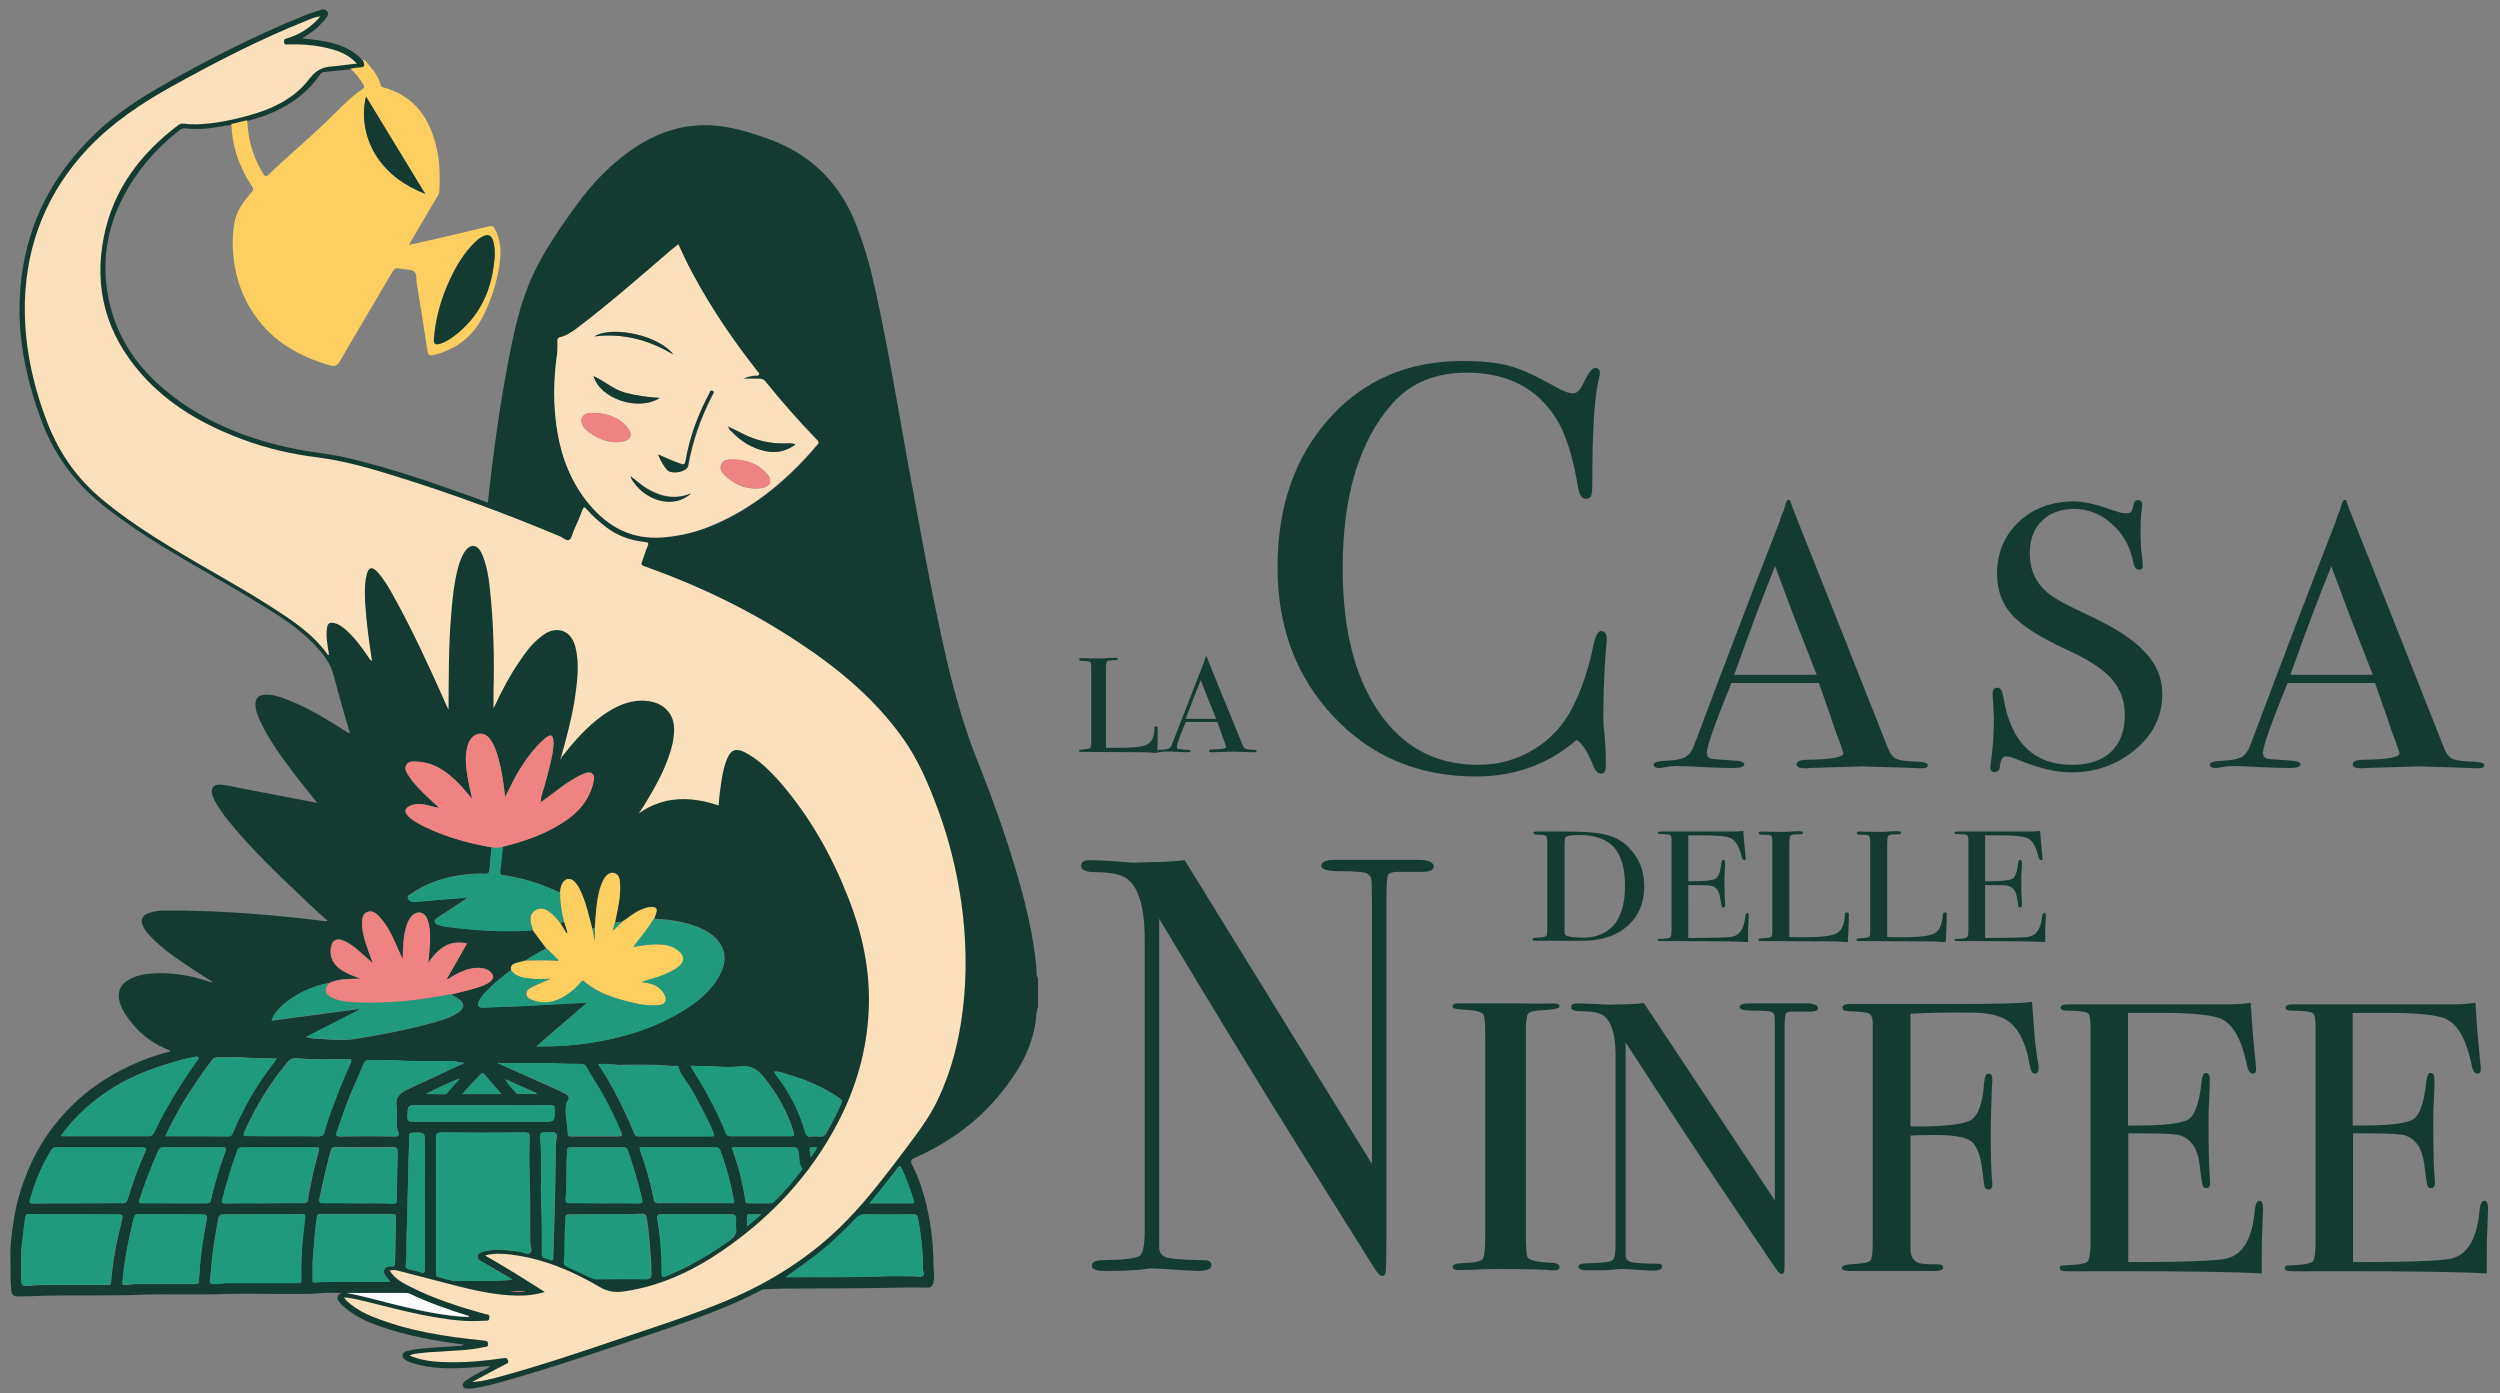 <?xml version="1.0" encoding="utf-8"?>
<!-- Generator: Adobe Illustrator 26.3.1, SVG Export Plug-In . SVG Version: 6.00 Build 0)  -->
<svg version="1.1" id="Livello_1" xmlns="http://www.w3.org/2000/svg" xmlns:xlink="http://www.w3.org/1999/xlink" x="0px" y="0px"
	 viewBox="0 0 794.3 442.7" style="enable-background:new 0 0 794.3 442.7;" xml:space="preserve">
<rect x="0" y="0" width="794.3" height="442.7" fill="#808080" stroke="none"/>
<style type="text/css">
	.st0{fill:#133B32;}
	.st1{fill:#FCDFBB;}
	.st2{fill:#FDCF61;}
	.st3{fill:#209A7D;}
	.st4{fill:#EE8381;}
	.st5{fill:#FDFDFD;}
</style>
<g>
	<g>
		<path class="st0" d="M329.8,320c-0.6,1.3-0.5,2.8-0.7,4.2c-1.2,8.9-5.5,16.2-11,23c-7.4,9.2-16.7,15.9-27.5,20.7
			c-1.2,0.5-1.4,1-0.8,2.2c2.9,5.7,4.5,11.7,5.6,17.9c0.8,4.7,1.2,9.4,1.2,14.2c0,1.7,0.4,3.4,0,5.2c-0.3,1.2-0.8,1.7-1.9,1.7
			c-2.8,0-5.6-0.1-8.4,0c-12.4,0.3-24.8,0.2-37.1,0.3c-2,0-4,0.2-6.1,0.2c-0.4,0-0.9,0.1-1.2,0.3c-10.8,5.7-22.3,9.6-33.7,13.5
			c-15.9,5.4-31.7,10.8-47.9,15.4c-3.3,0.9-6.5,1.8-9.9,2.3c-0.5,0.1-1.1,0.1-1.6,0.1c-0.7,0-1.4,0-1.7-0.8
			c-0.2-0.8,0.3-1.3,0.8-1.7c2-1.4,4.1-2.5,6.3-3.6c0.5-0.3,1.1-0.6,1.5-1.1c-2.1,0.2-4.2,0.3-6.4,0.5c-6.2,0.4-12.5,0.5-18.5-1.5
			c-0.5-0.2-1.1-0.4-1.6-0.7c-0.7-0.4-1.4-0.8-1.3-1.7c0.1-0.9,0.9-1.2,1.6-1.4c2.1-0.6,4.3-0.7,6.5-0.9c3.3-0.3,6.7-0.4,10-0.7
			c0.5,0,1,0.1,1.3-0.4c-9.1-1.2-18.2-2.8-26.9-5.9c-4-1.4-7.8-3.2-11-6c-0.6-0.5-1.2-1.1-1.7-1.8c-0.7-0.9-0.8-1.9,0.8-2.7
			c-2.6,0-5-0.2-7.2,0.1c-2.9,0.3-5.9,0.2-8.8,0.2c-6.7,0.1-13.5-0.2-20.2,0c-9.6,0.4-19.2-0.1-28.9,0.3c-10,0.4-19.9,0-29.9,0.3
			c-2.6,0.1-5.3,0.2-7.9,0.2c-1.3,0-1.9-0.6-2-1.9c-0.4-3.7-0.2-7.3-0.3-11c-0.1-3.4,0.4-6.8,0.9-10.2c0.7-5.1,2-10.1,3.9-14.9
			c2.9-7.7,7.1-14.6,12.8-20.6c5.1-5.6,11.2-10,17.8-13.4c4.5-2.3,9.2-4.2,14.1-5.5c0.4-0.1,1-0.1,1.3-0.6
			c-5.9-2.2-10.6-6-14.1-11.3c-0.8-1.2-1.5-2.5-1.9-3.9c-1-3.4,0.1-6,3.3-7.6c2.7-1.4,5.7-1.7,8.7-1.8c5.4-0.1,10.7,0.8,15.8,2.5
			c0.5,0.2,1,0.5,1.7,0.3c-2.7-1.7-5.2-3.2-7.6-4.9c-4.4-2.9-8.7-5.9-12.4-9.8c-0.8-0.9-1.6-1.8-2.1-2.9c-1-2-0.4-3.5,1.7-4.3
			c1.4-0.5,2.8-0.7,4.3-0.8c9.4-0.1,18.9,0.3,28.3,1c7.9,0.6,15.8,1.4,23.7,2.4c0.1,0,0.3,0,0.6-0.1c-2.7-2.5-5.4-4.9-8-7.4
			c-8.2-7.8-16.4-15.6-23.6-24.5c-1.6-2-3.1-4.1-4.3-6.4c-0.3-0.5-0.5-1.1-0.7-1.6c-0.7-2.3,0.3-3.6,2.7-3.4c1.9,0.2,3.7,0.6,5.6,1
			c8.3,1.6,16.5,3.2,25,4.8c-2.5-3.2-5-6.2-7.3-9.2c-4.1-5.4-8-10.8-10.9-16.9c-0.6-1.4-1.2-2.8-1.4-4.3c-0.3-2.8,0.8-4,3.6-4
			c1.8,0,3.5,0.5,5.2,1.1c7.1,2.6,13.5,6.5,19.8,10.5c0.4,0.2,0.7,0.5,1.1,0.7c0.4-0.4,0.1-0.6,0-0.9c-1.7-5.8-3.3-11.6-4.9-17.5
			c-1-4-3.6-7.2-6.4-10.1c-4.6-4.8-10.2-8.4-15.9-11.9c-10.5-6.6-21.5-12.5-32.1-19c-6-3.7-11.8-7.6-17.4-11.9
			c-9.6-7.3-16.6-16.4-20.9-27.7c-4.2-11.2-6.9-22.6-7.1-34.6C6,78.1,13.3,59.5,28.6,44.1c6.1-6.2,13.2-11.2,20.7-15.6
			c15.3-8.9,31-16.9,47.5-23.6c1.9-0.8,3.8-1.3,5.7-1.9h0.6c1.4,0.8,1.5,1.3,0.6,2.6c-0.7,1-1.6,1.9-2.5,2.8
			c-1.5,1.5-3.4,2.5-5.2,3.8c2,0.2,4,0.4,5.8,0.7c4.9,0.8,9.5,2.2,13.1,5.9c0.1,0.2,0.1,0.4,0.4,0.3l0,0c1,2.1,0.8,2.4-1.7,2.6
			c-0.7,0.1-1.3,0.2-2,0.3c-3,0.3-5.9,0.6-8.9,0.9c-0.6,0.1-0.8,0.5-1.1,0.9c-2.1,3.1-4.8,5.7-7.8,7.9c-4.6,3.3-9.7,5.3-15.1,6.7
			c-1.7,0.4-3.3,0.8-5,1.2c-0.6,0.1-1.2,0.2-1.9,0.3c-4.2,0.8-8.3,1.4-12.6,0.9c-0.9-0.1-1.5,0-2.1,0.5c-6.4,5-11.8,10.9-16,17.8
			c-6,9.9-8.7,20.6-7.2,32.2c1.7,13.1,8,23.6,17.9,32.1c12.2,10.4,26.7,16.2,42.3,19.3c5.4,1.1,10.9,1.5,16.3,2.8
			c12.8,3,25.2,7.2,37.5,11.6c2.4,0.8,4.7,1.7,7.1,2.6c1.7-15.7,3.8-31.2,6.8-46.5c1.3-6.7,2.8-13.5,5.1-19.9
			c3.7-10.4,9.9-19.4,16.4-28.3c4.7-6.5,10.2-12.3,16.8-17c7.6-5.4,16-8.6,25.5-8.2c6.5,0.3,12.6,2.2,18.7,4.4
			c13,4.7,22.2,13.6,27.4,26.4c2.8,6.9,4.8,14.1,6.4,21.4c3.9,17.8,6.9,35.7,10.1,53.6c3.6,19.7,7.1,39.3,11.4,58.8
			c2.9,13.2,6.4,26.2,11.5,38.7c4.3,10.8,8.2,21.7,11.5,32.8c3.1,10.4,5.7,20.9,6.7,31.7c0.1,1.1-0.2,2.2,0.5,3.2L329.8,320
			L329.8,320z M146,342.7c-3.7,1.3-7.1,3.2-10.7,4.8c2,0.1,4,0.1,6,0.1c0.3,0,0.5-0.1,0.7-0.4C143.4,345.7,144.7,344.2,146,342.7
			l0.2-0.1C146.1,342.6,146.1,342.6,146,342.7 M143.2,316c2.3-0.6,4.7-1.1,7-1.8c1.8-0.5,3.6-1.1,5.2-2.1c1.6-1.1,1.6-2.4,0-3.6
			c-1.1-0.8-2.4-1.1-3.7-1c-3.1,0.1-5.8,1.5-8.4,2.9c-0.4,0.2-0.7,0.8-1.4,0.6l0,0c2.1-3.7,4.2-7.4,6.4-11.3
			c-5.7-1.3-9.2,1.7-12.3,6.2c0.2-2.2,0.4-3.9,0.5-5.7c0.2-2.8,0.2-5.5-0.8-8.2c-0.9-2.5-3.4-2.8-5.1-0.8c-0.8,0.9-1.2,2.1-1.6,3.2
			c-1,3.4-1,6.8-1.1,10.3c-0.7-1.5-1.4-2.9-2-4.4c-1.6-3.4-3.1-6.8-5.8-9.5c-0.9-0.9-2-1.6-3.4-1.1s-1.6,1.8-1.7,3.1
			c-0.1,2.3,0.4,4.5,1.1,6.7c0.7,2,1.4,4,2.3,6.5c-0.9-0.8-1.4-1.3-2-1.8c-2.2-1.9-4.2-4-6.9-5.2c-2.7-1.3-4.3-0.3-4.5,2.7
			c-0.2,2.7,1,4.6,3.1,6.2c1.9,1.4,4.1,2.2,6.4,3c-3.5,0.1-7-0.1-10.2,1.5c-8.1,1.3-16.9,7.4-18,11.9c9.3-1.2,18.5-2.5,27.7-3.7
			c0,0.1,0,0.2,0.1,0.3c-5.6,2.8-11.1,5.7-16.8,8.6c1.6,0.6,3.2,0.5,4.6,0.6c3.7,0.3,7.4,0.6,11,0c8.6-1.4,17.1-3,25.5-5.4
			c2.5-0.7,5-1.5,7.2-3c2.1-1.4,2.1-3-0.1-4.4C144.7,316.8,144,316.4,143.2,316 M156.2,269.2c-0.2,2.4-0.5,4.7-0.7,7.1
			c-0.1,1-0.4,1.4-1.5,1.3c-3.3-0.2-6.7,0.2-9.9,0.8c-4.9,1-9.5,2.8-13.6,5.6c-0.5,0.3-1.2,0.7-0.9,1.5c0.2,0.7,0.9,0.9,1.6,1
			c0.2,0,0.5,0,0.7,0c2.6-0.2,5.3-0.5,7.9-0.7c2.8-0.2,5.7-0.5,8.9-0.7c-0.8,0.6-1.4,0.9-1.9,1.3c-2.6,1.7-5.2,3.5-7.9,5.2
			c-0.4,0.3-0.8,0.5-0.8,1.1c0,0.7,0.6,0.9,1.1,1.1c0.8,0.3,1.7,0.5,2.5,0.6c9.2,1.2,18.4,1.8,27.6,1.1c1.4,1.9,2.9,3.9,4.3,5.8
			c-2.2,1.2-4.4,2.3-6.5,3.8c-1.1,0.3-2.3,0.6-3.4,0.9c-1,0.3-1.6,1-1.3,2.2c-3,2.1-5.8,4.5-8.3,7.2c-0.8,0.8-1.4,1.7-1.9,2.7
			c-0.6,1.4-0.1,2.1,1.4,2c1.5,0,3.1-0.2,4.6-0.2c3.3-0.1,6.7-0.2,10-0.4c6.1-0.3,12.1-0.7,18.4-1c-5.4,4.6-10.6,9.1-16.1,13.9
			c0.9,0,1.4,0,1.9,0c5.3,0.1,10.5-0.3,15.7-1.2c10.1-1.6,19.8-4.6,28.6-9.9c4.7-2.8,9-6.2,11.7-11c2-3.5,2.7-7.2,0.2-10.8
			c-1.5-2.2-3.8-3.6-6.2-4.7c-4.7-2-9.7-2.7-14.7-2.9c0.2-0.6,0.5-1.2,0.7-1.9c0.4-1.4,0-1.9-1.4-1.9c-1.3,0-2.5,0.5-3.7,1
			c-2.1,0.9-3.8,2.5-5.7,3.7c-0.8,0.1-1.6,0.2-2.3,0.3c0.3-1.5,0.6-2.9,0.9-4.4c0.6-2.7,1-5.4,0.7-8.2c-0.1-1.3-0.2-2.8-1.9-3.2
			c-1.2-0.3-2.4,0.5-3.3,2.1c-0.6,1.1-0.9,2.2-1.3,3.4c-1,4-1.1,8-1.5,12.1c-0.3,0-0.5,0.1-0.8,0.1c-1-3.6-1.7-7.3-3.2-10.8
			c-0.6-1.4-1.2-2.9-2.3-4c-1.4-1.5-3.2-1.2-4.1,0.6c-0.4,0.9-0.5,1.9-0.7,2.8c-5.8-2.8-11.8-4.7-18.2-5.6c-0.9-0.1-0.9-0.6-0.8-1.3
			c0.3-2.5,0.5-5.1,0.8-7.6c0.5-0.4,1.2-0.4,1.8-0.6c6-1.5,11.7-3.6,17-7c5-3.2,8.8-7.2,10.1-13.2c0.2-0.9,0.4-1.8-0.3-2.5
			c-0.8-0.7-1.7-0.4-2.6-0.1c-1.6,0.6-3,1.5-4.5,2.4c-3.2,2-6.1,4.6-9.3,6.7l-0.1-0.1c-0.1-0.5,0.1-0.8,0.2-1.3
			c1.2-3.9,2.3-7.9,3.2-11.9c0.5-2.1,0.9-4.3,0.7-6.5c-0.1-1.4-0.8-1.7-2-0.9c-0.4,0.3-0.8,0.6-1.1,0.9c-3.1,2.7-5.5,6-7.6,9.5
			c-1.7,2.7-3,5.6-4.6,8.7c-0.5-4.2-1-8-2-11.7c-0.7-2.4-1.4-4.8-2.9-6.8c-1.7-2.2-4.4-2.1-6,0.1c-0.5,0.7-0.8,1.5-1.1,2.4
			c-0.9,3.5-0.4,6.9,0.2,10.4c0.4,2.1,0.9,4.1,1.3,6.2c-1.5-1.6-2.7-3.3-4.2-4.8c-3.6-3.7-7.7-6.7-13.1-7c-1.3-0.1-2.8-0.4-3.6,1
			s0.1,2.6,0.9,3.7c1.6,2.5,3.7,4.5,5.8,6.5c1.2,1.2,2.4,2.3,3.7,3.4c-1,0-1.8-0.3-2.6-0.5c-2.1-0.6-4.2-1-6.3-0.2s-2.3,2-0.7,3.6
			c1.7,1.5,3.7,2.5,5.7,3.5C142.2,266,149.1,267.9,156.2,269.2 M215.5,77.6c-0.7,0.6-1.3,1.1-1.8,1.6c-10.1,8.6-20.1,17.4-30.6,25.4
			c-1.5,1.1-3.1,2.2-5,2.6c-0.8,0.2-0.9,0.5-0.9,1.2c0,1.4,0,2.7-0.1,4.1c-1.2,8.3-1.3,16.6,0.1,24.9c1.4,8.4,4.5,16.2,10,22.8
			c6.1,7.4,13.7,11.3,23.5,10.6c5.7-0.5,11.1-1.9,16.4-4.1c13.1-5.7,23.6-14.6,32.7-25.4c0.6-0.7,0.2-1-0.2-1.5
			c-5.8-6-11.2-12.2-16.4-18.6c-0.5-0.6-1.1-0.9-1.9-0.8c-1.7,0-3.4,0-5.1,0c1.1-0.6,2.4-0.8,3.8-1c0.4,0,1,0.1,1.2-0.3
			c0.2-0.5-0.4-0.8-0.6-1.2c-7.6-9.7-14.5-19.7-20.3-30.6C218.5,84.1,217,80.9,215.5,77.6 M162.8,406.6c-0.5-0.3-0.9-0.6-1.3-0.9
			c-2.6-1.5-5.3-3.1-7.9-4.6c-0.8-0.5-2-0.7-1.8-2s1.4-1.3,2.4-1.6c0.2-0.1,0.4,0,0.6-0.1c3.5-0.6,6.9-0.2,10.4,0.3
			c1.1,0.2,2.4,1,3.2,0.4c1-0.7,0.1-2.2,0.1-3.3c-0.1-7.2,0.1-14.3-0.2-21.5c-0.2-4-0.1-7.9,0-11.9c0-1.2-0.3-1.6-1.5-1.6
			c-8.9,0.1-17.7,0.1-26.6,0c-1.3,0-1.6,0.4-1.6,1.6c0,14.2,0,28.3,0,42.5c0,0.3,0,0.6,0,0.9c0,0.5,0.2,0.8,0.6,0.9
			c2,0.4,3.8,1.3,5.9,1.3C150.9,406.9,156.7,407.2,162.8,406.6 M23.6,385.8c-4.7,0-9.4,0-14.1,0c-0.9,0-1.2,0.2-1.4,1.1
			c-0.4,2.9-0.8,5.7-1.1,8.6c-0.4,3.7-0.1,7.4-0.2,11.2c0,1.2,0.3,2,1.8,1.9c1.8-0.2,3.7-0.3,5.5-0.3c6.6,0,13.3,0,19.9,0
			c0.6,0,1.2,0.2,1.3-0.8c0.5-6.7,1.8-13.4,3.5-19.9c0.3-1.3,0.2-1.7-1.2-1.7C32.9,385.8,28.3,385.8,23.6,385.8 M83.5,385.8
			c-4.2,0-8.3,0-12.5,0c-1.1,0-1.5,0.4-1.7,1.4c-0.4,2.6-0.9,5.1-1.3,7.7c-0.6,4-0.9,8-1.3,11.9c-0.1,0.8,0.2,1.1,1,1.1
			c1.5,0.1,3-0.3,4.5-0.3c7.4,0,14.8,0,22.2,0c0.7,0,1.4,0.1,1.3-1c-0.2-6.6,0.3-13.1,1.2-19.6c0.2-1.2-0.3-1.3-1.3-1.3
			C91.6,385.8,87.5,385.8,83.5,385.8 M249.6,405.8c0.5,0,1.1,0,1.6,0c9.9-0.1,19.8,0.2,29.8-0.3c3.2-0.1,6.4,0,9.6,0
			c0.9,0,2,0.4,2.7-0.2s-0.2-1.5-0.1-2.3c0-0.1,0-0.2,0-0.3c0.1-5.2-0.6-10.4-1.5-15.5c-0.2-1-0.5-1.5-1.7-1.4
			c-5.1,0.1-10.3,0.1-15.4,0c-1,0-1.7,0.3-2.4,1c-4.3,4.5-8.8,8.9-13.8,12.6C255.5,401.6,252.6,403.6,249.6,405.8 M190.1,338.1
			c0.3,0.5,0.5,0.9,0.8,1.3c1.6,2.4,3,4.9,4.4,7.5c2.3,4.3,4.3,8.7,6.2,13.2c0.2,0.6,0.5,0.9,1.2,0.9c7.7,0,15.5,0,23.2,0
			c1.1,0,1.1-0.3,0.7-1.2c-1.9-4.5-4.3-8.7-6.5-13c-1.4-2.7-3.7-4.8-4.6-7.8c-0.1-0.5-0.5-0.4-0.8-0.4c-2.1,0.2-4.2-0.3-6.4-0.3
			c-3.4,0-6.8-0.1-10.2,0C195.5,338.5,192.9,337.8,190.1,338.1 M90,361c3.7,0,7.4-0.1,11,0c1.3,0,1.8-0.4,2.1-1.6
			c1.2-4.7,3.1-9.1,4.8-13.7c1.1-2.7,2.3-5.4,3.5-8.1c0.3-0.8,0.3-1.2-0.7-1.1c-0.2,0-0.4,0-0.6,0c-5.1-0.1-10.3,0.3-15.4-0.3
			c-1.4-0.2-2.4,0.1-3.5,1.4c-5.6,6.7-10,14.1-13.6,22c-0.4,1-0.3,1.3,0.8,1.3C82.4,361,86.2,361,90,361 M24.7,382.3
			c4.7,0,9.5,0,14.2,0c0.8,0,1.3-0.2,1.6-1c1.6-5.3,3.5-10.5,5.7-15.5c0.4-0.9,0.3-1.2-0.8-1.2c-9.2,0-18.4,0-27.6,0
			c-0.8,0-1.2,0.3-1.6,1c-3.1,4.9-5.1,10.2-6.7,15.6c-0.4,1.2,0.3,1.2,1.1,1.2C15.3,382.3,20,382.3,24.7,382.3 M124,407.3
			c-0.5-0.7-0.8-1.1-1.1-1.5c-0.6-0.7-1.2-1.5-0.8-2.5c0.5-1,1.4-1.1,2.4-1c0.8,0.1,1-0.3,1-1c0.1-4.8,0.2-9.6,0.3-14.4
			c0-0.9-0.2-1.2-1.1-1.2c-7.6,0-15.2,0-22.8,0c-0.7,0-1.1,0.1-1.2,0.9c-0.1,1.2-0.4,2.4-0.5,3.6c-0.3,2.7-0.4,5.5-0.7,8.2
			c-0.3,2.8-0.1,5.6-0.2,8.4c0,0.3,0,0.7,0.5,0.6c6.4-0.4,12.9-0.1,19.3-0.2C120.6,407.3,122.2,407.3,124,407.3 M192.5,385.8
			c-3.8,0-7.7,0-11.5,0c-0.7,0-1.2,0-1.2,0.9c0,1.5-0.1,3.1-0.2,4.6c-0.1,3.1,0.2,6.3-0.3,9.4c-0.1,0.8,0.2,1.3,1,1.6
			c2.5,1.1,5,2.3,7.5,3.5c0.7,0.3,1.3,0.5,2.1,0.5c5.2,0,10.4-0.1,15.6,0c1.3,0,1.5-0.4,1.5-1.6c0-3.4-0.3-6.7-0.6-10.1
			c-0.2-2.6-0.5-5.3-1-7.9c-0.2-0.9-0.6-1.1-1.4-1.1C200,385.8,196.2,385.8,192.5,385.8 M19.3,360.9c0.4,0,0.5,0.1,0.6,0.1
			c9.1,0,18.2,0,27.3,0c0.9,0,1.3-0.4,1.6-1.1c2.1-4.5,4.5-8.8,7.1-13c2.1-3.4,4.3-6.7,6.6-9.9c0.2-0.3,0.7-0.7,0.4-1.1
			s-0.7-0.2-1.1-0.1c-1.4,0.3-2.7,0.5-4.1,0.9c-7.4,2-14.6,4.5-21.2,8.5C29.9,349.3,24.1,354.3,19.3,360.9 M54.4,385.8
			c-3.4,0-6.8,0-10.2,0c-1,0-1.4,0.3-1.7,1.3c-1.7,6.7-3,13.5-3.6,20.4c-0.1,0.8,0.2,0.8,0.8,0.8c1.1,0,2.2-0.3,3.3-0.3
			c6.3,0,12.6,0,18.9,0c0.8,0,1.3-0.1,1.3-1.1c0.3-6.6,1.2-13.1,2.5-19.5c0.2-1.2-0.1-1.5-1.3-1.5C61.1,385.8,57.8,385.8,54.4,385.8
			 M52.5,361c6.8,0,13.4,0,20,0c1,0,1.2-0.6,1.5-1.3c2.3-5.4,5-10.6,8.2-15.5c1.7-2.7,3.7-5.2,5.7-7.9c-3.5-0.2-6.7,0-10-0.3
			c-2.8-0.3-5.7,0-8.6-0.1c-0.9,0-1.4,0.2-2,0.9c-3.3,4.4-6.4,9-9.3,13.7C56.1,353.9,54.2,357.3,52.5,361 M147.6,337.7
			c-1.3-0.1-2.6-0.5-3.8-0.5c-5.6-0.1-11.2,0.2-16.8-0.2c-3.2-0.2-6.5,0-9.7-0.1c-1,0-1.5,0.4-1.8,1.2c-1.2,2.9-2.5,5.8-3.8,8.8
			c-1.8,4.2-3.2,8.5-4.7,12.8c-0.3,0.9-0.3,1.4,1,1.4c5.8-0.1,11.6-0.1,17.4,0c1.2,0,1.6-0.5,1.1-1.4c-0.4-0.9-0.4-1.8-0.4-2.7
			c0-1.9,0.2-3.8-0.1-5.7c-0.4-2.6,1.1-3.9,3-4.9c3.2-1.6,6.5-3,9.7-4.5C141.6,340.4,144.6,339.1,147.6,337.7 M219.5,338.6
			c0.1,0.3,0.1,0.4,0.2,0.5c4.2,6.7,8,13.6,11,21c0.3,0.8,0.9,0.9,1.6,0.9c6.3,0,12.6,0,18.9,0c1,0,1.3-0.2,1-1.3
			c-2-6.5-5.3-12.3-9.6-17.6c-1.9-2.3-4-3.7-7.2-3.3c-2.8,0.3-5.6,0.2-8.4,0C224.5,338.6,222,338.8,219.5,338.6 M84,382.3
			c4,0,8-0.1,12.1,0c1.3,0,1.9-0.3,1.9-1.6c0-1.6,0.6-3,0.8-4.5c0.6-3.6,1.6-7,2.5-10.5c0.2-1,0-1.1-0.9-1.1c-7.8,0-15.7,0-23.5,0
			c-0.8,0-1.2,0.3-1.5,1.1c-1.9,5-3.4,10.2-4.7,15.4c-0.3,1.1-0.1,1.4,1,1.3C75.8,382.2,79.9,382.3,84,382.3 M215.9,364.5
			c-3.9,0-7.8,0-11.8,0c-0.8,0-1.1,0.1-0.7,1.1c1.8,5,3.3,10.2,4.3,15.4c0.2,1,0.6,1.3,1.7,1.3c4.7-0.1,9.5,0,14.2,0
			c2.9,0,5.7,0,8.6,0c0.5,0,1.2,0.2,1-0.7c-1-5.5-2.4-10.9-4.4-16.1c-0.3-0.8-0.7-0.9-1.4-0.9C223.6,364.5,219.7,364.5,215.9,364.5
			 M113.5,382.3c3.8,0,7.6,0,11.3,0c0.9,0,1.2-0.3,1.2-1.2c0.1-5,0.2-10.1,0.3-15.1c0-1.2-0.3-1.6-1.5-1.6c-6,0.1-12,0.1-18,0
			c-1.1,0-1.5,0.3-1.8,1.3c-1.3,5-2.5,10-3.5,15c-0.3,1.3,0.2,1.4,1.2,1.4C106.3,382.2,109.9,382.3,113.5,382.3 M55.4,382.3
			c3.4,0,6.8,0,10.2,0c0.7,0,1.2,0,1.4-1c1.1-5.3,2.7-10.4,4.6-15.4c0.4-1.1,0.3-1.4-1-1.4c-6.2,0.1-12.4,0-18.6,0
			c-0.9,0-1.4,0.3-1.7,1.1c-2.3,5.1-4.2,10.3-6,15.6c-0.3,1,0.1,1.1,0.9,1.1C48.6,382.2,52,382.3,55.4,382.3 M191.9,382.3
			c3.7,0,7.4,0,11,0c1.1,0,1.4-0.3,1.1-1.4c-1.3-5.2-2.8-10.3-4.5-15.4c-0.3-0.8-0.7-1-1.5-1c-5.5,0-11,0-16.6,0
			c-1,0-1.2,0.3-1.2,1.2c-0.4,5.1,0,10.2-0.5,15.2c-0.1,1,0.2,1.3,1.3,1.3C184.7,382.2,188.3,382.3,191.9,382.3 M158,337.7
			c4.4,2,8.9,4,13.3,6c2.7,1.2,5.5,2.4,8.2,3.8c1.2,0.6,1.7,1.5,0.7,2.7c-0.4,0.5-0.3,1-0.4,1.5c-0.4,2.9,0.6,5.7,0.6,8.6
			c0,0.8,0.5,0.8,1.1,0.8c5,0,10.1,0,15.1,0c1,0,1.1-0.4,0.8-1.2c-2-4.7-4.2-9.3-6.8-13.7c-1.3-2.3-2.9-4.5-4.1-6.8
			c-0.5-1-0.9-1.2-1.9-1.2c-2.6,0-5.1-0.1-7.7-0.2C170.6,337.5,164.3,338,158,337.7 M221.2,385.8c-3.7,0-7.4,0-11,0
			c-1.1,0-1.5,0.3-1.3,1.4c1,5.8,1.4,11.6,1.4,17.4c0,1.1,0.2,1.3,1.3,0.9c7.3-2.9,13.9-6.9,20.3-11.4c1.5-1.1,2.3-2.2,2-4.1
			c-0.1-0.9-0.1-1.7,0-2.6c0.1-1.2-0.4-1.6-1.6-1.6C228.6,385.8,224.9,385.8,221.2,385.8 M232.5,364.6c0.2,0.6,0.3,1.1,0.5,1.6
			c1.8,5,3,10.1,3.8,15.3c0.1,0.8,0.4,0.8,1,0.8c2.3,0,4.6,0,6.8,0c0.5,0,0.9-0.2,1.3-0.5c3-3,5.9-6.1,8.4-9.6
			c0.2-0.3,0.6-0.6,0.4-1c-1-1.7-0.7-3.6-1.1-5.3c-0.2-0.9-0.5-1.4-1.6-1.4c-6.2,0.1-12.3,0-18.5,0
			C233.2,364.5,232.9,364.6,232.5,364.6 M153,351.1h-20c-3.5,0-3.4,0-3.6,3.6c0,1.5,0.5,1.7,1.8,1.7c13.7,0,27.5,0,41.2,0
			c3.8,0,3.8,0,3.8-3.9c0-1.1-0.2-1.4-1.4-1.4C167.6,351.2,160.3,351.1,153,351.1 M135,382.2v-18.7c0-3.8,0-3.8-3.9-3.6
			c-0.8,0-1.1,0.3-1.1,1.1c0,2.5-0.1,4.9-0.2,7.4c-0.2,8-0.3,15.9-0.6,23.9c-0.1,3.2,0.2,6.4-0.3,9.6c-0.1,0.7,0.1,1.3,1,1.4
			c1.2,0.2,2.5,0.5,3.6,0.9c1.3,0.5,1.5,0,1.5-1.2C135,396.1,135,389.1,135,382.2 M245.9,340.5c0.4,0.5,0.5,0.9,0.8,1.2
			c4.3,5.4,7.3,11.5,9.2,18.1c0.3,1,0.7,1.4,1.7,1.3s2-0.1,3,0s1.5-0.3,2-1.1c1.7-3.1,3.3-6.2,4.7-9.3c0.3-0.7,0.3-1.1-0.4-1.7
			c-5.1-3.5-10.8-6-16.8-7.7C248.8,340.9,247.6,340.3,245.9,340.5 M171.9,376c-0.2,3.8,0.3,9.1,0.3,14.5c0,2.6,0.1,5.1,0,7.7
			c0,0.9,0.2,1.5,1.2,1.6c0.5,0.1,0.9,0.3,1.4,0.5c0.8,0.4,1,0,1-0.8c0.2-5.7,0.4-11.5,0.5-17.2c0.2-6.3,0.3-12.6,0.3-18.9
			c0-1.1,0.7-2.6,0-3.3c-0.8-0.8-2.3-0.1-3.5-0.3c-1.2-0.2-1.5,0.4-1.4,1.5C172,365.7,171.9,370.1,171.9,376 M110.2,410.8
			c6.5,1.3,12.8,3.2,19.2,4.7c6.4,1.4,12.9,2.8,19.6,3c-0.1-0.2-0.1-0.3-0.2-0.3c-6.4-2-12.8-4.2-18.8-7.1c-0.3-0.1-0.6-0.2-1-0.2
			C122.8,410.8,116.5,410.8,110.2,410.8 M276.3,382.3h4.1c3,0,6,0,9,0c0.4,0,1.2,0.3,0.9-0.7c-1.1-3.6-2.3-7.1-3.9-10.4
			c-0.2-0.5-0.5-1.1-1.1-0.3C282.5,374.7,279.5,378.4,276.3,382.3 M159.3,347.6c-1.9-2.2-3.7-4.2-5.5-6.3c-0.3-0.3-0.4-0.7-1-0.1
			c-2,2-4,4.1-5.9,6.4H159.3z M170.4,347.6c0-0.1,0-0.2,0.1-0.3l-9.9-4.4c0.8,1.4,1.7,2.5,2.7,3.5c0.5,0.5,0.8,1.3,1.8,1.2
			C166.9,347.6,168.7,347.6,170.4,347.6 M241.9,385.8c-1.5,0-2.6,0-3.7,0c-0.5,0-0.9,0-0.9,0.7c0,1,0,1.9,0,3.2
			C238.9,388.3,240.2,387.2,241.9,385.8 M257.6,367.7c0.8-1.1,1.5-2,2-3.1C257,364.3,257,364.3,257.6,367.7 M167.1,410.3
			c-1.7-0.2-3.6-0.1-5.1,0C163.5,410.5,165.4,410.6,167.1,410.3"/>
		<path class="st1" d="M215.5,77.6c1.5,3.3,3,6.5,4.7,9.6c5.8,10.8,12.7,20.9,20.3,30.6c0.3,0.4,0.9,0.7,0.6,1.2
			c-0.2,0.4-0.8,0.3-1.2,0.3c-1.3,0.1-2.6,0.4-3.8,1c1.7,0,3.4,0,5.1,0c0.8,0,1.4,0.2,1.9,0.8c5.2,6.5,10.7,12.7,16.4,18.6
			c0.5,0.5,0.8,0.8,0.2,1.5c-9.1,10.7-19.6,19.7-32.7,25.4c-5.2,2.3-10.7,3.7-16.4,4.1c-9.8,0.8-17.3-3.2-23.5-10.6
			c-5.5-6.7-8.6-14.4-10-22.8c-1.4-8.3-1.3-16.6-0.1-24.9c0.2-1.3,0.1-2.7,0.1-4.1c0-0.6,0.1-1,0.9-1.2c1.9-0.4,3.4-1.5,5-2.6
			c10.6-8,20.6-16.8,30.6-25.4C214.2,78.7,214.8,78.2,215.5,77.6 M200.7,151.6c0-0.1-0.1-0.3-0.3-0.2c0,0,0,0.2,0.1,0.3
			c4.2,7.5,13.7,10.1,19.1,5c-5.1,2.1-9.7,1-14.1-1.6C203.8,154.1,202.3,152.8,200.7,151.6 M231.5,135.6c0-0.1-0.1-0.1-0.1-0.2
			c0,0.1,0,0.1-0.1,0.2C231.4,135.6,231.5,135.6,231.5,135.6c-0.1,0.8,0.6,1.2,1,1.6c2.9,3.1,6.4,5.2,10.5,6.1
			c3.5,0.7,6.7,0.1,9.7-2.1c-1-0.5-2-0.4-3-0.3c-4.9,0.2-9.6-0.9-14-3.2C234.4,136.9,233,136.3,231.5,135.6 M188.9,131.2
			c-0.5,0-1,0-1.4,0c-2.7,0.3-3.5,2.2-2.1,4.4c0.6,0.8,1.3,1.4,2.1,2c3.1,2.1,6.5,3.4,10.3,2.7c2.6-0.5,3.3-2.2,1.6-4.3
			C196.8,132.6,193.1,131.4,188.9,131.2 M233.4,146c-0.4,0-0.8,0-1.2,0c-1.3,0-2.4,0.3-3,1.5s0,2.4,0.8,3.2
			c3.3,3.4,7.4,5.1,12.2,4.3c2.7-0.4,3.3-2.6,1.4-4.6C240.9,147.5,237.4,146.2,233.4,146 M209.1,144.4c0.8,2,1.7,3.6,3.1,4.9
			c1.4,1.3,5.4,0.7,6.4-0.9c0.1-0.2,0.1-0.5,0.2-0.7c1.4-7.8,4-15.1,7.6-22.1c0.2-0.5,0.8-1.1,0.1-1.5c-0.7-0.3-0.7,0.6-1,0.9
			c-3.6,6.7-6.2,13.8-7.5,21.3c-0.2,1.1-0.5,1.4-1.6,1C213.9,146.5,211.7,145.4,209.1,144.4 M188.6,119.5c2,7.2,14.2,11.3,21,7
			c-3.9-0.3-7.5-0.7-11.1-1.7C194.9,123.7,192.1,121.1,188.6,119.5 M213.9,112.6c-4.4-5.9-19.3-9.3-25.1-5.7
			c4.5-0.6,8.8-0.4,13.1,0.7C206.2,108.6,210.1,110.4,213.9,112.6"/>
		<path class="st2" d="M115.2,19c1.1,0.1,1.5,1.2,2.1,1.8c1.6,1.8,3,3.7,3.6,6.1c0.1,0.4,0.3,0.7,0.7,0.8
			c10.5,2.8,15.4,10.5,17.4,20.6c0.8,4.1,0.8,8.3,0.6,12.4c0,0.8-0.4,1.4-0.8,2c-2.8,4.7-5.6,9.4-8.3,14.1c-0.1,0.2-0.2,0.5-0.5,1
			c2.6-0.6,4.9-1.1,7.2-1.6c6.1-1.4,12.1-2.8,18.2-4.3c1-0.2,1.4,0,1.8,0.8c2,3.6,2.1,7.5,1.5,11.4c-0.9,5.9-2.7,11.6-5.5,16.9
			c-3.3,6.2-8.5,10.1-15.4,11.8c-1.3,0.3-1.8,0-2-1.4c-1.1-7.2-2.2-14.3-3.4-21.5c-0.2-1.2,0.1-2.8-0.8-3.6
			c-0.9-0.8-2.4-0.6-3.6-0.8c-2.5-0.5-2.5-0.5-3.8,1.7c-5.4,9.2-10.9,18.4-16.3,27.7c-0.8,1.3-1.5,1.6-3,1.2
			c-9.8-2.8-18.3-7.6-24.2-16.3c-4.2-6.2-6.3-13-6.7-20.4c-0.2-2.9,0-5.8,0.5-8.7c0.6-3.4,2.5-6.2,4.7-8.7c1.5-1.8,1.6-1.8,0.3-3.7
			c-3.7-5.7-5.7-12-6-18.9c1.7-0.4,3.3-0.8,5-1.2c0.1,1,0.2,2,0.3,3c0.6,5.1,2.2,9.9,5,14.2c0.5,0.7,0.8,0.8,1.4,0.2
			c6.9-6.6,14.3-12.7,21.1-19.5c2.8-2.8,5.6-5.6,8.9-7.8c0.7-0.5,0.6-0.9,0.2-1.5c-1.1-1.9-2.5-3.6-4.1-5c0.7-0.1,1.3-0.2,2-0.3
			C116,21.4,116.2,21.1,115.2,19 M157.2,81.1c0-1.7,0-3.3-0.7-4.9c-0.6-1.4-1.4-1.8-2.9-1.2c-1.1,0.5-2,1.2-2.8,2
			c-3.4,3.4-5.9,7.4-7.9,11.8c-2.8,6-4.5,12.2-5.1,18.8c-0.1,1.7,0.3,2,2,1.6c1.4-0.4,2.6-1.2,3.8-2
			C152.6,100.8,156.5,91.8,157.2,81.1 M116.3,30.7c-1.6,6.3-0.2,13.6,3.5,19.2s9,9.2,15.3,11.7C128.8,51.3,122.6,41.1,116.3,30.7"/>
		<path class="st3" d="M162.8,406.6c-6.1,0.6-11.9,0.4-17.8,0.4c-2.1,0-3.9-0.9-5.9-1.3c-0.4-0.1-0.6-0.4-0.6-0.9c0-0.3,0-0.6,0-0.9
			c0-14.2,0-28.3,0-42.5c0-1.3,0.3-1.6,1.6-1.6c8.9,0.1,17.7,0.1,26.6,0c1.2,0,1.5,0.4,1.5,1.6c-0.1,4-0.1,8,0,11.9
			c0.4,7.2,0.1,14.3,0.2,21.5c0,1.1,0.9,2.6-0.1,3.3c-0.8,0.6-2.1-0.2-3.2-0.4c-3.5-0.5-6.9-1-10.4-0.3c-0.2,0-0.4,0-0.6,0.1
			c-0.9,0.4-2.1,0.4-2.4,1.6c-0.2,1.3,1,1.5,1.8,2c2.6,1.6,5.3,3.1,7.9,4.6C161.9,405.9,162.3,406.2,162.8,406.6"/>
		<path class="st2" d="M162.4,308.3c-0.3-1.2,0.3-1.9,1.3-2.2c1.1-0.4,2.3-0.6,3.4-0.9c3.3-0.1,6.7-0.2,10.4,0.1
			c-1.5-1.5-2.7-2.7-3.9-3.9c-1.4-1.9-2.9-3.9-4.3-5.8c-0.2-0.6-0.4-1.3-0.6-1.9c-0.5-2-0.1-3.4,1.2-4.4s2.9-0.8,4.5,0.3
			c1.4,1,2.5,2.3,3.6,3.7l2,3.2c0.1,0,0.1-0.1,0.2-0.1c-0.4-1.2-0.8-2.4-1.1-3.5c-0.7-3-1.3-6.1-1.2-9.2c0.2-1,0.2-1.9,0.7-2.8
			c0.9-1.9,2.7-2.2,4.1-0.6c1.1,1.2,1.7,2.6,2.3,4c1.5,3.5,2.2,7.2,3.2,10.8c0.2,1.2,0.5,2.3,0.8,3.9v-4c0.3-4,0.4-8.1,1.5-12.1
			c0.3-1.2,0.7-2.3,1.3-3.4c0.9-1.6,2.1-2.4,3.3-2.1c1.7,0.5,1.8,1.9,1.9,3.2c0.2,2.8-0.2,5.5-0.7,8.2c-0.3,1.5-0.6,2.9-0.9,4.4
			c-0.2,0.7-0.4,1.4-0.6,2.4c1.1-1,2-1.9,2.9-2.7c1.9-1.2,3.6-2.7,5.7-3.7c1.2-0.5,2.4-1,3.7-1c1.4,0,1.8,0.5,1.4,1.9
			c-0.2,0.6-0.4,1.3-0.7,1.9c-1.8,3.2-4.3,5.9-6.4,8.8l-0.2,0.1l0.1,0.1c0.1-0.1,0.1-0.1,0.2-0.2c1.8-0.2,3.6-0.6,5.5-0.7
			c3.2-0.2,6.4-0.1,9,2.2c1.7,1.5,1.7,3.2-0.1,4.7c-1.5,1.2-3.2,2-4.9,2.7c-2.2,0.9-4.6,1.5-7.1,2.3c2.8,0.3,5.2,0.9,6.8,3.1
			c0.7,0.9,1.4,1.9,0.8,3.1c-0.5,1.1-1.7,1.1-2.8,1.2c-2.2,0.2-4.4-0.1-6.6-0.6c-5.8-1.3-11.6-2.9-16.3-6.9
			c-0.6-0.5-0.8-0.2-1.1,0.2c-1.6,1.8-3.3,3.3-5.3,4.5c-2.9,1.7-6,2.5-9.3,1.4c-1.2-0.4-2.7-0.7-2.8-2.2c-0.1-1.4,1.3-1.9,2.4-2.5
			c1.6-0.8,3.2-1.4,5.2-2.3c-2.2,0-4,0.1-5.7,0C166.6,310.7,164.1,310.6,162.4,308.3"/>
		<path class="st4" d="M171.9,254.9c3.2-2.2,6-4.7,9.3-6.7c1.4-0.9,2.9-1.8,4.5-2.4c0.9-0.3,1.8-0.6,2.6,0.1
			c0.7,0.7,0.5,1.6,0.3,2.5c-1.3,6-5.1,10.1-10.1,13.2c-5.2,3.3-11,5.4-17,7c-0.6,0.2-1.2,0.2-1.8,0.6c-1.2,0.2-2.4,0.4-3.6,0
			c-7.1-1.2-14-3.1-20.5-6.2c-2-0.9-4-1.9-5.7-3.5c-1.7-1.5-1.4-2.7,0.7-3.6c2.1-0.8,4.2-0.4,6.3,0.2c0.8,0.2,1.6,0.5,2.6,0.5
			c-1.2-1.1-2.5-2.3-3.7-3.4c-2.1-2-4.2-4.1-5.8-6.5c-0.7-1.1-1.7-2.4-0.9-3.7s2.3-1,3.6-1c5.4,0.3,9.5,3.3,13.1,7
			c1.5,1.5,2.8,3.2,4.2,4.8c-0.4-2.1-1-4.1-1.3-6.2c-0.6-3.4-1.1-6.9-0.2-10.4c0.2-0.9,0.5-1.7,1.1-2.4c1.6-2.2,4.3-2.3,6-0.1
			c1.5,2,2.3,4.4,2.9,6.8c1,3.7,1.5,7.6,2,11.7c1.6-3.1,2.9-6,4.6-8.7c2.2-3.5,4.6-6.7,7.6-9.5c0.4-0.3,0.7-0.6,1.1-0.9
			c1.2-0.7,1.8-0.4,2,0.9c0.2,2.2-0.2,4.3-0.7,6.5c-0.9,4-2,8-3.2,11.9C172,253.9,171.8,254.3,171.9,254.9c-0.1,0-0.2,0-0.2,0.1
			c0,0,0,0.1,0.1,0.1C171.8,255,171.9,254.9,171.9,254.9 M139.9,257l-0.1-0.1l-0.1,0.1l0.1,0.1C139.8,257.1,139.9,257.1,139.9,257"
			/>
		<path class="st3" d="M162.4,308.3c1.7,2.3,4.2,2.4,6.6,2.7c1.7,0.2,3.5,0,5.7,0c-2,0.9-3.6,1.6-5.2,2.3c-1.1,0.5-2.4,1.1-2.4,2.5
			c0.1,1.5,1.6,1.8,2.8,2.2c3.3,1.1,6.4,0.3,9.3-1.4c2-1.2,3.8-2.7,5.3-4.5c0.3-0.4,0.5-0.7,1.1-0.2c4.7,4,10.4,5.6,16.3,6.9
			c2.2,0.5,4.4,0.7,6.6,0.6c1.1-0.1,2.3-0.1,2.8-1.2c0.6-1.1-0.2-2.2-0.8-3.1c-1.6-2.2-4-2.8-6.8-3.1c2.6-0.8,4.9-1.4,7.1-2.3
			c1.7-0.7,3.5-1.5,4.9-2.7c1.8-1.5,1.8-3.2,0.1-4.7c-2.6-2.3-5.8-2.4-9-2.2c-1.8,0.1-3.6,0.4-5.5,0.7h-0.1c2.2-2.9,4.6-5.6,6.4-8.8
			c5,0.2,10,0.9,14.7,2.9c2.4,1.1,4.7,2.4,6.2,4.7c2.5,3.6,1.8,7.3-0.2,10.8c-2.8,4.9-7.1,8.2-11.7,11c-8.8,5.4-18.5,8.3-28.6,9.9
			c-5.2,0.8-10.5,1.2-15.7,1.2c-0.5,0-0.9,0-1.9,0c5.5-4.8,10.8-9.2,16.1-13.9c-6.3,0.3-12.3,0.7-18.4,1c-3.3,0.2-6.7,0.2-10,0.4
			c-1.5,0.1-3.1,0.2-4.6,0.2s-1.9-0.7-1.4-2c0.4-1,1.1-1.9,1.9-2.7C156.6,312.8,159.4,310.4,162.4,308.3"/>
		<path class="st4" d="M142,311c0.6,0.2,0.9-0.3,1.4-0.6c2.6-1.5,5.3-2.9,8.4-2.9c1.3,0,2.6,0.2,3.7,1c1.6,1.2,1.6,2.4,0,3.6
			c-1.6,1.1-3.4,1.6-5.2,2.1c-2.3,0.6-4.7,1.2-7,1.8c-9.9,1.9-19.8,3-29.8,2.6c-2.7-0.1-5.4-0.3-7.9-1.5c-2.3-1-2.6-2.6-1.2-4.6
			c3.2-1.6,6.7-1.4,10.2-1.5c-2.2-0.9-4.4-1.6-6.4-3c-2.1-1.5-3.3-3.5-3.1-6.2c0.3-3,1.8-4,4.5-2.7s4.7,3.3,6.9,5.2
			c0.6,0.5,1.1,1,2,1.8c-0.9-2.4-1.6-4.4-2.3-6.5c-0.7-2.2-1.2-4.4-1.1-6.7c0.1-1.3,0.3-2.6,1.7-3.1c1.4-0.5,2.5,0.2,3.4,1.1
			c2.7,2.7,4.3,6.1,5.8,9.5c0.7,1.5,1.3,3,2,4.4c0.1-3.5,0.1-7,1.1-10.3c0.3-1.2,0.8-2.3,1.6-3.2c1.7-2.1,4.2-1.7,5.1,0.8
			c1,2.6,0.9,5.4,0.8,8.2c-0.1,1.8-0.3,3.6-0.5,5.7c3-4.5,6.5-7.4,12.3-6.2C146.2,303.6,144.1,307.3,142,311c0,0.1-0.1,0.1-0.1,0.2
			h0.1C142,311.1,142,311,142,311"/>
		<path class="st3" d="M23.6,385.8c4.6,0,9.3,0,13.9,0c1.4,0,1.6,0.4,1.2,1.7c-1.7,6.5-3,13.2-3.5,19.9c-0.1,1-0.7,0.8-1.3,0.8
			c-6.6,0-13.3,0-19.9,0c-1.8,0-3.7,0.1-5.5,0.3c-1.5,0.2-1.9-0.6-1.8-1.9c0.1-3.7-0.2-7.4,0.2-11.2c0.3-2.9,0.7-5.7,1.1-8.6
			c0.1-1,0.5-1.2,1.4-1.1C14.2,385.8,18.9,385.8,23.6,385.8"/>
		<path class="st3" d="M156.2,269.2c1.2,0.3,2.4,0.1,3.6,0c-0.3,2.5-0.5,5.1-0.8,7.6c-0.1,0.7-0.1,1.2,0.8,1.3
			c6.4,0.9,12.4,2.7,18.2,5.6c-0.1,3.1,0.5,6.2,1.2,9.2c-0.4,0.1-0.7,0.3-1.1,0.4c-1-1.4-2.1-2.7-3.6-3.7c-1.7-1.2-3.2-1.3-4.5-0.3
			c-1.4,1-1.8,2.4-1.2,4.4c0.2,0.6,0.4,1.3,0.6,1.9c-9.2,0.7-18.4,0.1-27.6-1.1c-0.9-0.1-1.7-0.4-2.5-0.6c-0.5-0.2-1-0.4-1.1-1.1
			c0-0.6,0.4-0.8,0.8-1.1c2.6-1.7,5.2-3.5,7.9-5.2c0.5-0.3,1-0.7,1.9-1.3c-3.2,0.3-6.1,0.5-8.9,0.7c-2.6,0.2-5.3,0.5-7.9,0.7
			c-0.2,0-0.5,0-0.7,0c-0.7-0.1-1.4-0.3-1.6-1c-0.2-0.8,0.4-1.1,0.9-1.5c4.1-2.9,8.7-4.7,13.6-5.6c3.3-0.6,6.6-1,9.9-0.8
			c1.1,0.1,1.4-0.4,1.5-1.3C155.7,273.9,155.9,271.5,156.2,269.2"/>
		<path class="st3" d="M83.5,385.8c4.1,0,8.1,0,12.2,0c1,0,1.4,0,1.3,1.3c-0.9,6.5-1.4,13-1.2,19.6c0,1.1-0.7,1-1.3,1
			c-7.4,0-14.8,0-22.2,0c-1.5,0-3,0.4-4.5,0.3c-0.8,0-1.1-0.3-1-1.1c0.4-4,0.6-8,1.3-11.9c0.4-2.6,0.9-5.1,1.3-7.7
			c0.2-1,0.6-1.4,1.7-1.4C75.1,385.8,79.3,385.8,83.5,385.8"/>
		<path class="st3" d="M249.6,405.8c3-2.2,6-4.2,8.8-6.4c5-3.8,9.5-8.1,13.8-12.6c0.7-0.7,1.4-1,2.4-1c5.1,0,10.3,0.1,15.4,0
			c1.2,0,1.5,0.5,1.7,1.4c0.9,5.1,1.6,10.3,1.5,15.5c0,0.1,0,0.2,0,0.3c-0.2,0.8,0.8,1.7,0.1,2.3c-0.7,0.6-1.8,0.2-2.7,0.2
			c-3.2,0-6.4-0.1-9.6,0c-9.9,0.4-19.8,0.2-29.8,0.3C250.7,405.8,250.1,405.8,249.6,405.8"/>
		<path class="st3" d="M190.1,338.1c2.8-0.3,5.4,0.4,8.1,0.3c3.4-0.1,6.8,0,10.2,0c2.1,0,4.2,0.5,6.4,0.3c0.3,0,0.7-0.1,0.8,0.4
			c0.9,3,3.1,5.1,4.6,7.8c2.3,4.3,4.7,8.5,6.5,13c0.4,0.9,0.3,1.2-0.7,1.2c-7.7,0-15.5,0-23.2,0c-0.7,0-1-0.3-1.2-0.9
			c-1.8-4.5-3.9-8.9-6.2-13.2c-1.4-2.6-2.8-5.1-4.4-7.5C190.6,339,190.4,338.6,190.1,338.1"/>
		<path class="st3" d="M90,361c-3.8,0-7.7,0-11.5,0c-1.1,0-1.2-0.3-0.8-1.3c3.6-7.9,8.1-15.3,13.6-22c1.1-1.3,2.1-1.6,3.5-1.4
			c5.1,0.6,10.2,0.1,15.4,0.3c0.2,0,0.4,0,0.6,0c1-0.1,1,0.4,0.7,1.1c-1.2,2.7-2.4,5.4-3.5,8.1c-1.7,4.5-3.6,9-4.8,13.7
			c-0.3,1.2-0.9,1.6-2.1,1.6C97.4,361,93.7,361,90,361"/>
		<path class="st3" d="M24.7,382.3c-4.7,0-9.4,0-14.1,0c-0.8,0-1.4,0-1.1-1.2c1.6-5.5,3.7-10.8,6.7-15.6c0.4-0.7,0.8-1,1.6-1
			c9.2,0,18.4,0,27.6,0c1.1,0,1.2,0.3,0.8,1.2c-2.3,5-4.1,10.2-5.7,15.5c-0.3,0.9-0.8,1-1.6,1C34.2,382.2,29.5,382.3,24.7,382.3"/>
		<path class="st3" d="M124,407.3c-1.8,0-3.3,0-4.9,0c-6.4,0.1-12.9-0.2-19.3,0.2c-0.6,0-0.5-0.3-0.5-0.6c0.1-2.8-0.1-5.6,0.2-8.4
			c0.3-2.7,0.4-5.5,0.7-8.2c0.1-1.2,0.4-2.4,0.5-3.6c0.1-0.8,0.5-0.9,1.2-0.9c7.6,0,15.2,0,22.8,0c0.9,0,1.2,0.3,1.1,1.2
			c-0.1,4.8-0.2,9.6-0.3,14.4c0,0.7-0.2,1.1-1,1c-0.9-0.1-1.9,0-2.4,1s0.2,1.8,0.8,2.5C123.2,406.2,123.5,406.6,124,407.3"/>
		<path class="st3" d="M192.5,385.8c3.8,0,7.6,0,11.3,0c0.9,0,1.3,0.2,1.4,1.1c0.5,2.6,0.8,5.2,1,7.9c0.3,3.4,0.6,6.7,0.6,10.1
			c0,1.1-0.2,1.6-1.5,1.6c-5.2-0.1-10.4,0-15.6,0c-0.8,0-1.4-0.2-2.1-0.5c-2.5-1.2-5-2.4-7.5-3.5c-0.8-0.4-1.1-0.8-1-1.6
			c0.4-3.1,0.1-6.3,0.3-9.4c0.1-1.5,0.2-3.1,0.2-4.6c0-1,0.6-0.9,1.2-0.9C184.8,385.8,188.6,385.8,192.5,385.8"/>
		<path class="st3" d="M19.3,360.9c4.8-6.6,10.6-11.6,17.4-15.7c6.6-4,13.8-6.5,21.2-8.5c1.3-0.4,2.7-0.6,4.1-0.9
			c0.4-0.1,0.8-0.3,1.1,0.1c0.3,0.5-0.2,0.8-0.4,1.1c-2.3,3.2-4.5,6.5-6.6,9.9c-2.6,4.2-5,8.5-7.1,13c-0.4,0.7-0.8,1.1-1.6,1.1
			c-9.1,0-18.2,0-27.3,0C19.8,361,19.7,361,19.3,360.9"/>
		<path class="st3" d="M54.4,385.8c3.3,0,6.7,0,10,0c1.2,0,1.5,0.2,1.3,1.5c-1.3,6.4-2.1,12.9-2.5,19.5c-0.1,1-0.5,1.2-1.3,1.1
			c-6.3,0-12.6,0-18.9,0c-1.1,0-2.2,0.3-3.3,0.3c-0.5,0-0.8,0-0.8-0.8c0.6-6.9,1.9-13.7,3.6-20.4c0.2-1,0.6-1.3,1.7-1.3
			C47.6,385.8,51,385.8,54.4,385.8"/>
		<path class="st3" d="M104.3,312.4c-1.5,2-1.1,3.6,1.2,4.6c2.5,1.2,5.2,1.4,7.9,1.5c10,0.4,20-0.7,29.8-2.6
			c0.8,0.4,1.5,0.8,2.3,1.3c2.2,1.4,2.2,2.9,0.1,4.4c-2.2,1.5-4.7,2.3-7.2,3c-8.4,2.4-16.9,4-25.5,5.4c-3.6,0.6-7.3,0.3-11,0
			c-1.5-0.1-3,0-4.6-0.6c5.7-2.9,11.3-5.8,16.8-8.6c0-0.1,0-0.2-0.1-0.3c-9.2,1.2-18.5,2.5-27.7,3.7
			C87.4,319.8,96.2,313.7,104.3,312.4"/>
		<path class="st3" d="M52.5,361c1.7-3.7,3.6-7.1,5.6-10.4c2.8-4.7,5.9-9.3,9.3-13.7c0.5-0.7,1.1-0.9,2-0.9c2.9,0.1,5.7-0.2,8.6,0.1
			c3.3,0.3,6.5,0.1,10,0.3c-2,2.7-4,5.2-5.7,7.9c-3.2,4.9-5.9,10.1-8.2,15.5c-0.3,0.7-0.5,1.3-1.5,1.3C65.9,361,59.3,361,52.5,361"
			/>
		<path class="st3" d="M147.6,337.7c-3,1.4-5.9,2.7-8.9,4.1c-3.2,1.5-6.5,2.9-9.7,4.5c-1.9,1-3.4,2.3-3,4.9c0.3,1.8,0.1,3.8,0.1,5.7
			c0,0.9,0,1.8,0.4,2.7c0.5,1,0.1,1.5-1.1,1.4c-5.8-0.1-11.6-0.1-17.4,0c-1.3,0-1.3-0.5-1-1.4c1.5-4.3,2.9-8.6,4.7-12.8
			c1.3-2.9,2.6-5.8,3.8-8.8c0.4-0.9,0.8-1.3,1.8-1.2c3.2,0.1,6.5-0.2,9.7,0.1c5.6,0.4,11.2,0.1,16.8,0.2
			C145,337.2,146.2,337.7,147.6,337.7"/>
		<path class="st3" d="M219.5,338.6c2.5,0.2,5,0,7.4,0.2c2.8,0.3,5.6,0.3,8.4,0c3.2-0.4,5.3,1,7.2,3.3c4.3,5.3,7.6,11.1,9.6,17.6
			c0.3,1.1,0.1,1.3-1,1.3c-6.3,0-12.6,0-18.9,0c-0.7,0-1.3-0.1-1.6-0.9c-2.9-7.4-6.8-14.3-11-21C219.6,339,219.6,338.9,219.5,338.6"
			/>
		<path class="st3" d="M84,382.3c-4.1,0-8.2,0-12.4,0c-1.1,0-1.3-0.3-1-1.3c1.3-5.2,2.9-10.3,4.7-15.4c0.3-0.7,0.6-1.1,1.5-1.1
			c7.8,0,15.7,0,23.5,0c0.9,0,1.2,0.1,0.9,1.1c-0.9,3.5-1.9,7-2.5,10.5c-0.3,1.5-0.8,3-0.8,4.5c0,1.3-0.6,1.6-1.9,1.6
			C92.1,382.2,88,382.3,84,382.3"/>
		<path class="st3" d="M215.9,364.5c3.8,0,7.6,0,11.5,0c0.7,0,1.1,0.1,1.4,0.9c2,5.2,3.4,10.6,4.4,16.1c0.2,1-0.5,0.7-1,0.7
			c-2.9,0-5.7,0-8.6,0c-4.7,0-9.5,0-14.2,0c-1,0-1.5-0.3-1.7-1.3c-1-5.3-2.5-10.4-4.3-15.4c-0.3-1-0.1-1.1,0.7-1.1
			C208.1,364.5,212,364.5,215.9,364.5"/>
		<path class="st3" d="M113.5,382.3c-3.6,0-7.2,0-10.7,0c-1.1,0-1.5-0.1-1.2-1.4c1-5,2.2-10.1,3.5-15c0.3-1,0.7-1.4,1.8-1.3
			c6,0.1,12,0.1,18,0c1.2,0,1.5,0.4,1.5,1.6c-0.2,5-0.2,10.1-0.3,15.1c0,0.9-0.3,1.2-1.2,1.2C121,382.2,117.3,382.3,113.5,382.3"/>
		<path class="st3" d="M55.4,382.3c-3.4,0-6.8,0-10.2,0c-0.8,0-1.3,0-0.9-1.1c1.7-5.3,3.7-10.5,6-15.6c0.4-0.8,0.8-1.1,1.7-1.1
			c6.2,0,12.4,0.1,18.6,0c1.2,0,1.3,0.3,1,1.4c-1.8,5-3.4,10.2-4.6,15.4c-0.2,0.9-0.7,1-1.4,1C62.1,382.3,58.8,382.3,55.4,382.3"/>
		<path class="st3" d="M191.9,382.3c-3.6,0-7.3,0-10.9,0c-1,0-1.4-0.3-1.3-1.3c0.5-5.1,0.1-10.1,0.5-15.2c0.1-0.9,0.3-1.3,1.2-1.2
			c5.5,0,11,0,16.6,0c0.8,0,1.2,0.2,1.5,1c1.8,5.1,3.3,10.2,4.5,15.4c0.3,1-0.1,1.4-1.1,1.4C199.3,382.2,195.6,382.3,191.9,382.3"/>
		<path class="st3" d="M158,337.7c6.3,0.3,12.6-0.2,18.9,0.1c2.6,0.1,5.1,0.2,7.7,0.2c1,0,1.4,0.2,1.9,1.2c1.2,2.4,2.7,4.5,4.1,6.8
			c2.6,4.4,4.8,9,6.8,13.7c0.4,0.8,0.2,1.3-0.8,1.2c-5,0-10.1,0-15.1,0c-0.5,0-1.1,0-1.1-0.8c0-2.9-0.9-5.7-0.6-8.6
			c0.1-0.5,0-1.1,0.4-1.5c1-1.2,0.4-2.1-0.7-2.7c-2.7-1.3-5.4-2.5-8.2-3.8C166.9,341.7,162.4,339.7,158,337.7"/>
		<path class="st3" d="M221.2,385.8c3.7,0,7.4,0,11,0c1.2,0,1.7,0.4,1.6,1.6c0,0.9-0.1,1.8,0,2.6c0.3,1.9-0.5,3-2,4.1
			c-6.4,4.5-13.1,8.5-20.3,11.4c-1.1,0.4-1.3,0.2-1.3-0.9c0-5.8-0.4-11.6-1.4-17.4c-0.2-1.1,0.2-1.4,1.3-1.4
			C213.8,385.8,217.5,385.8,221.2,385.8"/>
		<path class="st3" d="M232.5,364.6c0.4,0,0.8-0.1,1.1-0.1c6.2,0,12.3,0,18.5,0c1.1,0,1.4,0.4,1.6,1.4c0.4,1.8,0.1,3.7,1.1,5.3
			c0.2,0.4-0.2,0.7-0.4,1c-2.5,3.4-5.4,6.6-8.4,9.6c-0.4,0.4-0.8,0.5-1.3,0.5c-2.3,0-4.6,0-6.8,0c-0.6,0-0.9-0.1-1-0.8
			c-0.8-5.2-2-10.3-3.8-15.3C232.8,365.7,232.6,365.2,232.5,364.6"/>
		<path class="st3" d="M153,351.1c7.3,0,14.6,0,21.9,0c1.1,0,1.4,0.3,1.4,1.4c0,3.9,0,3.9-3.8,3.9c-13.7,0-27.5,0-41.2,0
			c-1.3,0-1.9-0.2-1.8-1.7c0.1-3.6,0-3.6,3.6-3.6L153,351.1L153,351.1z"/>
		<path class="st3" d="M135,382.2c0,6.9,0,13.8,0,20.8c0,1.1-0.2,1.6-1.5,1.2c-1.2-0.4-2.4-0.7-3.6-0.9c-0.9-0.2-1.1-0.7-1-1.4
			c0.4-3.2,0.1-6.4,0.3-9.6c0.3-8,0.4-15.9,0.6-23.9c0.1-2.5,0.2-4.9,0.2-7.4c0-0.8,0.2-1.1,1.1-1.1c3.9-0.1,3.9-0.2,3.9,3.6V382.2z
			"/>
		<path class="st3" d="M245.9,340.5c1.6-0.2,2.9,0.4,4.1,0.8c6,1.7,11.6,4.1,16.8,7.7c0.8,0.5,0.8,0.9,0.4,1.7
			c-1.4,3.2-3,6.3-4.7,9.3c-0.4,0.8-1,1.2-2,1.1s-2-0.1-3,0s-1.4-0.3-1.7-1.3c-1.9-6.6-4.9-12.7-9.2-18.1
			C246.5,341.3,246.3,341,245.9,340.5"/>
		<path class="st3" d="M171.9,376c0-5.9,0.1-10.3-0.3-14.7c-0.1-1.1,0.2-1.7,1.4-1.5s2.7-0.5,3.5,0.3c0.7,0.7,0,2.2,0,3.3
			c-0.1,6.3-0.2,12.6-0.3,18.9c-0.1,5.7-0.4,11.5-0.5,17.2c0,0.7-0.1,1.1-1,0.8c-0.4-0.2-0.9-0.4-1.4-0.5c-1-0.2-1.2-0.7-1.2-1.6
			c0-2.6,0-5.1,0-7.7C172.2,385.2,171.7,379.9,171.9,376"/>
		<path class="st5" d="M110.2,410.8c6.3,0,12.6,0,18.9,0c0.3,0,0.7,0.1,1,0.2c6.1,2.9,12.4,5.1,18.8,7.1c0,0,0,0.1,0.2,0.3
			c-6.7-0.2-13.2-1.5-19.6-3C123,414,116.7,412,110.2,410.8"/>
		<path class="st3" d="M276.3,382.3c3.2-3.9,6.2-7.6,9.1-11.4c0.6-0.8,0.8-0.2,1.1,0.3c1.6,3.4,2.8,6.9,3.9,10.4
			c0.3,1-0.5,0.7-0.9,0.7c-3,0-6,0-9,0H276.3z"/>
		<path class="st3" d="M159.3,347.6H147c1.9-2.4,3.9-4.4,5.9-6.4c0.6-0.6,0.7-0.1,1,0.1C155.6,343.3,157.4,345.4,159.3,347.6"/>
		<path class="st3" d="M173.7,301.3c1.2,1.2,2.4,2.4,3.9,3.9c-3.7-0.2-7.1-0.1-10.4-0.1C169.2,303.7,171.4,302.5,173.7,301.3"/>
		<path class="st3" d="M146.1,342.7c-1.3,1.5-2.7,3-4,4.6c-0.2,0.2-0.4,0.4-0.7,0.4c-2,0-4,0-6-0.1
			C138.9,345.9,142.3,343.9,146.1,342.7L146.1,342.7z"/>
		<path class="st3" d="M170.4,347.6c-1.8,0-3.6-0.1-5.4,0c-1,0.1-1.3-0.7-1.8-1.2c-1-1-1.9-2.1-2.7-3.5l9.9,4.4
			C170.5,347.4,170.5,347.5,170.4,347.6"/>
		<path class="st3" d="M241.9,385.8c-1.6,1.4-2.9,2.5-4.5,3.9c0-1.3,0-2.2,0-3.2c0-0.6,0.4-0.7,0.9-0.7
			C239.3,385.8,240.4,385.8,241.9,385.8"/>
		<path class="st3" d="M257.6,367.7c-0.6-3.4-0.6-3.4,2-3.1C259.1,365.7,258.4,366.6,257.6,367.7"/>
		<path class="st3" d="M197.6,293c-0.9,0.8-1.8,1.7-2.9,2.7c0.3-1,0.4-1.7,0.6-2.4C196,293.1,196.8,293.1,197.6,293"/>
		<path class="st3" d="M189,294.9v4c-0.3-1.6-0.5-2.8-0.8-3.9C188.5,295,188.8,295,189,294.9"/>
		<path class="st4" d="M167.1,410.3c-1.7,0.2-3.6,0.1-5.1,0C163.5,410.2,165.4,410.1,167.1,410.3"/>
		<path class="st1" d="M178.4,240.9c-0.1,0.1,0,0.4-0.3,0.3c0,0,0-0.3,0.1-0.5C178.2,240.8,178.3,240.9,178.4,240.9"/>
		<path class="st3" d="M146,342.7c0.1,0,0.1-0.1,0.2-0.1C146.2,342.6,146.1,342.7,146,342.7L146,342.7"/>
		<path class="st2" d="M114.8,18.7c0.2,0,0.4,0,0.4,0.3C115,19,114.9,18.8,114.8,18.7"/>
		<path class="st4" d="M188.9,131.2c4.1,0.2,7.9,1.4,10.6,4.8c1.6,2.1,1,3.8-1.6,4.3c-3.8,0.7-7.2-0.6-10.3-2.7
			c-0.8-0.5-1.5-1.1-2.1-2c-1.5-2.2-0.6-4.1,2.1-4.4C187.9,131.2,188.4,131.2,188.9,131.2"/>
		<path class="st4" d="M233.4,146c4,0.1,7.4,1.4,10.2,4.4c1.9,2,1.3,4.2-1.4,4.6c-4.8,0.7-8.8-0.9-12.2-4.3
			c-0.8-0.8-1.4-1.9-0.8-3.2c0.6-1.3,1.8-1.5,3-1.5C232.7,146,233.1,146,233.4,146"/>
		<path class="st0" d="M209.1,144.4c2.5,1.1,4.8,2.2,7.1,3c1.1,0.4,1.4,0.1,1.6-1c1.3-7.5,3.9-14.6,7.5-21.3c0.2-0.4,0.3-1.3,1-0.9
			c0.8,0.4,0.2,1-0.1,1.5c-3.6,7-6.2,14.3-7.6,22.1c0,0.2-0.1,0.5-0.2,0.7c-1,1.6-5,2.2-6.4,0.9C210.8,148,209.9,146.4,209.1,144.4"
			/>
		<path class="st0" d="M188.6,119.5c3.4,1.6,6.3,4.2,9.9,5.2c3.6,1,7.3,1.5,11.1,1.7C202.9,130.8,190.6,126.7,188.6,119.5"/>
		<path class="st0" d="M231.5,135.6c1.4,0.7,2.9,1.4,4.3,2.1c4.4,2.3,9,3.3,14,3.2c0.9,0,1.9-0.1,3,0.3c-3,2.2-6.2,2.9-9.7,2.1
			c-4.1-0.9-7.6-3-10.5-6.1C232.1,136.8,231.5,136.4,231.5,135.6L231.5,135.6z"/>
		<path class="st0" d="M213.9,112.6c-3.8-2.2-7.7-4-12-5s-8.6-1.3-13.1-0.7C194.7,103.3,209.5,106.7,213.9,112.6"/>
		<path class="st0" d="M200.7,151.6c1.6,1.2,3,2.5,4.7,3.6c4.4,2.7,9,3.7,14.1,1.6c-5.4,5.1-14.9,2.5-19.1-5
			C200.6,151.7,200.7,151.6,200.7,151.6"/>
		<path class="st0" d="M200.5,151.7c0-0.1-0.1-0.3-0.1-0.3c0.2-0.1,0.2,0,0.3,0.2C200.7,151.6,200.6,151.7,200.5,151.7"/>
		<path class="st0" d="M231.5,135.6c-0.1,0-0.1,0-0.2,0c0-0.1,0-0.1,0.1-0.2C231.4,135.5,231.5,135.5,231.5,135.6L231.5,135.6z"/>
		<path class="st0" d="M157.2,81.1c-0.7,10.7-4.6,19.7-13.5,26.1c-1.2,0.8-2.4,1.6-3.8,2c-1.6,0.5-2.1,0.1-2-1.6
			c0.5-6.6,2.3-12.8,5.1-18.8c2-4.3,4.4-8.4,7.9-11.8c0.8-0.8,1.7-1.6,2.8-2c1.4-0.6,2.3-0.3,2.9,1.2
			C157.1,77.8,157.2,79.4,157.2,81.1"/>
		<path class="st0" d="M116.3,30.7c6.4,10.5,12.6,20.7,18.8,30.9c-6.2-2.5-11.5-6-15.3-11.7S114.7,36.9,116.3,30.7"/>
		<path class="st0" d="M178.1,293.3c0.4-0.1,0.7-0.3,1.1-0.4c0.4,1.2,0.8,2.4,1.1,3.5c-0.1,0-0.1,0.1-0.2,0.1L178.1,293.3z"/>
		<path class="st3" d="M201.3,300.9c-0.1,0.1-0.1,0.1-0.2,0.2L201,301L201.3,300.9C201.3,300.8,201.3,300.9,201.3,300.9"/>
		<path class="st0" d="M139.9,257l-0.1,0.1l-0.1-0.1l0.1-0.1C139.8,256.9,139.9,257,139.9,257"/>
		<path class="st0" d="M171.9,254.9c-0.1,0.1-0.1,0.1-0.2,0.2l-0.1-0.1C171.8,254.9,171.8,254.8,171.9,254.9
			C171.9,254.8,171.9,254.9,171.9,254.9"/>
		<path class="st0" d="M142,311c0,0.1,0,0.1,0,0.2h-0.1C141.9,311.1,141.9,311.1,142,311L142,311z"/>
	</g>
	<g>
		<path class="st0" d="M367.8,235.5c0,0.7,0,2-0.1,3.7h-0.5c-0.2,0-0.6,0-1.4-0.1c-0.7-0.1-1.5-0.1-2.5-0.1l-19.7-0.1
			c-0.5,0-0.8-0.1-0.8-0.4c0-0.2,0.4-0.3,1.3-0.4c1.2-0.1,1.9-0.2,2.2-0.4c0.2-0.2,0.4-0.7,0.4-1.6v-24c0-1.1-0.1-1.7-0.4-1.8
			c-0.2-0.2-1.1-0.3-2.5-0.3c-0.6,0-0.9-0.2-0.9-0.5s0.2-0.4,0.6-0.4h0.4c1,0.1,3.1,0.1,6.2,0.1c0.3,0,0.8,0,1.7-0.1
			c0.8,0,1.5-0.1,2-0.1h0.5c0.6,0,0.9,0.1,0.9,0.4c0,0.2-0.1,0.3-0.3,0.3c-0.2,0-0.7,0.1-1.6,0.1s-1.5,0.2-1.6,0.4
			c-0.2,0.2-0.3,1-0.3,2.2v25.2c0.9,0,2,0,3.6,0c3.7,0,6.3-0.2,7.8-0.5s2.5-1,3.1-1.9s0.9-2.2,0.9-3.8c0-0.4,0.2-0.6,0.5-0.6
			c0.4,0,0.6,0.2,0.5,0.6v1.1v0.4v0.6L367.8,235.5L367.8,235.5z"/>
		<path class="st0" d="M399.3,238.6c0,0.2-0.2,0.4-0.7,0.4c-0.3,0-0.6,0-0.9,0l-6-0.2l-6,0.2c-0.2,0-0.5,0-0.7,0
			c-0.6,0-0.9-0.1-0.9-0.4c0-0.3,0.4-0.5,1.3-0.5c2.8,0,4.2-0.3,4.2-0.8c0,0,0-0.1-0.1-0.3l-0.4-1.1l-0.2-0.6
			c-0.3-0.9-1-2.8-2.1-5.9h-10.1c-1.9,4.6-2.8,7.2-2.8,7.9c0,0.4,0.2,0.6,0.6,0.7c0.1,0,0.9,0.1,2.4,0.2c0.9,0,1.4,0.2,1.4,0.4
			c0,0.3-0.4,0.4-1.2,0.4c-1.5,0-3.1-0.1-5.1-0.2c-0.5,0-1,0-1.5,0s-1,0-1.5,0.1c-0.3,0-0.5,0.1-0.6,0.1c-0.4,0-0.7-0.1-0.7-0.4
			c0-0.3,0.5-0.4,1.5-0.4s1.7-0.2,2.2-0.4c0.4-0.2,0.8-0.7,1-1.4c4.1-10.5,7.4-19,9.9-25.4c0.1-0.3,0.2-0.7,0.4-1.1l0.2-0.8
			c0.1-0.3,0.2-0.5,0.4-0.5c0.1,0,0.2,0.1,0.2,0.3c0.4,1.1,1.3,3.4,2.8,7c1.1,2.8,4,9.7,8.5,20.8c0.3,0.6,0.6,1.1,1,1.2
			c0.4,0.2,1.2,0.3,2.4,0.3C398.9,238.2,399.3,238.4,399.3,238.6 M386.4,228.4c-0.5-1.3-1.4-3.4-2.6-6.4l-2.3-5.9
			c-1.3,3.2-2.9,7.2-4.8,12.3L386.4,228.4L386.4,228.4z"/>
		<path class="st0" d="M510.5,203.2c0-0.1-0.1,1.5-0.4,5c-0.5,6.9-0.7,13.7-0.7,20.6c0,0.9,0.1,2.4,0.4,4.7c0.2,2.3,0.4,5,0.4,8.2
			v1.7c0,1.6-0.5,2.4-1.5,2.4s-1.9-0.9-2.6-2.8c-1.7-4.3-3.5-6.9-5.2-7.9c-8.9,7.7-19.6,11.6-32,11.6c-18.1,0-33.2-6.3-45.1-18.9
			c-11.9-12.6-17.9-28.4-17.9-47.6c0-19.3,5.5-35,16.4-47.2s25-18.3,42.3-18.3c6.3,0,11.3,0.5,15.1,1.6c3.8,1,8.4,3.2,14,6.3
			c2.7,1.6,4.8,2.4,6.1,2.4c1.1,0,2.2-1,3.1-2.9c1.6-3.4,2.9-5.2,3.9-5.2s1.5,0.5,1.5,1.5c0,0.5-0.1,1.3-0.4,2.4
			c-1.4,5.9-2,16.9-2,33.1c0,2.3-0.2,3.7-0.6,4c-0.4,0.4-0.9,0.6-1.5,0.6c-1.2,0-2-1.2-2.4-3.5c-1.6-9.8-3.9-17.1-6.9-21.9
			c-6.1-9.8-15.6-14.7-28.5-14.7c-10,0-17.9,3.3-23.7,9.9c-10.5,11.9-15.7,29.3-15.7,52.3c0,20.5,4.3,36.4,13,47.7
			c7.5,9.8,17.5,14.7,30,14.7c6.4,0,12.3-1.6,17.6-4.8c5.3-3.2,9.4-7.6,12.3-13.2c2.9-5.6,5.2-12.3,6.8-20.1
			c0.6-2.9,1.4-4.4,2.4-4.4C509.9,200.5,510.5,201.4,510.5,203.2"/>
		<path class="st0" d="M455.5,275.3c0,1.2-1.4,1.8-4.3,1.7h-3.8h-3.1c-1.8,0-2.9,0.3-3.3,1c-0.3,0.7-0.5,2.8-0.5,6.3v107.8
			c0,6.6-0.1,10.5-0.2,11.6s-0.5,1.7-1,1.7c-0.7,0-1.5-0.7-2.4-2.1l-22-35.1c-12.8-20.4-28.3-45.8-46.6-76.3v104.6
			c0.1,1.6,1,2.7,2.6,3.1s5.5,0.7,11.7,0.8c1.5,0,2.3,0.5,2.3,1.5c0,1.3-1.5,1.9-4.5,1.9c-1,0-4.3-0.2-9.8-0.6
			c-1.8-0.1-3.6-0.2-5.3-0.2c0.1,0-0.9,0.1-3,0.4c-2.1,0.2-5.4,0.4-9.7,0.4h-1.7c-2.6,0-4-0.6-4-1.7s1.1-1.7,3.4-1.7
			c6.8-0.1,10.7-0.6,11.8-1.4c1.1-0.8,1.6-3.5,1.6-8v-92.5c0-10.4-2-16.9-5.9-19.5c-1.8-1.2-5.1-1.9-9.8-1.9c-3,0-4.5-0.7-4.5-2
			c0-1.2,0.9-1.8,2.6-1.8c2.3,0,5.2,0.1,8.8,0.4c3.6,0.3,5.5,0.4,5.7,0.4c0.3,0,2-0.1,4.8-0.2c3.8,0,7.5-0.2,11-0.6l59.5,96.5v-83.4
			c0-3.9-0.1-6.2-0.2-7s-0.6-1.4-1.4-1.9c-0.8-0.4-3.6-0.7-8.3-0.7c-4.1,0-6.2-0.6-6.2-1.7c0-1.2,1.4-1.9,4.1-1.9h6h4.8h3.3h3.1h5.2
			h5.3C454.2,273.4,455.5,274.1,455.5,275.3"/>
		<path class="st0" d="M612.5,243.1c0,0.7-0.6,1-1.9,1c-0.9,0-1.6,0-2.3-0.1l-16.5-0.5l-16.5,0.5c-0.6,0.1-1.3,0.1-1.9,0.1
			c-1.7,0-2.6-0.4-2.6-1.3c0-0.9,1.2-1.4,3.5-1.4c7.6-0.1,11.4-0.8,11.4-2.1c0-0.1-0.1-0.4-0.3-0.9l-1.1-3.2l-0.7-1.7
			c-0.8-2.5-2.7-8-5.7-16.5h-27.8c-5.2,12.8-7.8,20.2-7.8,22.1c0,1.1,0.5,1.8,1.6,2c0.3,0.1,2.4,0.2,6.5,0.5
			c2.5,0.1,3.8,0.5,3.8,1.2c0,0.8-1.1,1.2-3.4,1.2c-4,0-8.6-0.2-13.9-0.5c-1.3-0.1-2.6-0.1-4-0.1s-2.7,0.1-4,0.4
			c-0.7,0.1-1.3,0.2-1.7,0.2c-1.2,0-1.8-0.4-1.8-1.1c0-0.7,1.4-1.1,4.1-1.2c2.7-0.1,4.7-0.5,5.9-1.1c1.2-0.7,2.2-2,2.9-3.9
			c11.1-29.6,20.2-53.3,27.2-71.2c0.2-0.9,0.6-2,1.2-3.2l0.6-2.2c0.3-0.9,0.6-1.3,1-1.3c0.3,0,0.5,0.2,0.6,0.7
			c1.1,3.1,3.7,9.6,7.7,19.6c3.1,7.8,10.9,27.3,23.2,58.5c0.7,1.8,1.6,3,2.7,3.5c1.1,0.5,3.3,0.8,6.7,0.9
			C611.4,242.1,612.5,242.4,612.5,243.1 M577.2,214.4c-1.4-3.6-3.7-9.5-7-17.9l-6.2-16.6c-3.6,8.8-8,20.4-13,34.5H577.2z"/>
		<path class="st0" d="M687,220.5c0,6.9-2.8,12.8-8.5,17.6s-12.5,7.3-20.5,7.3c-4.7,0-10.3-1.3-16.8-4c-1.7-0.7-3-1.1-3.9-1.1
			c-1,0-1.7,1.1-1.9,3.3c-0.1,1.1-0.7,1.7-1.7,1.7c-0.9,0-1.3-0.5-1.3-1.4c0-0.6,0-1.1,0.1-1.4c0.7-4.9,1-9.4,1-13.6
			c0-0.8-0.1-3-0.3-6.7c-0.1-0.5-0.1-1.1-0.1-1.9c0-1.2,0.5-1.8,1.6-1.8c0.9,0,1.5,1,1.8,2.9c2.3,14.4,9.6,21.6,21.9,21.6
			c5.3,0,9.4-1.4,12.3-4.1c2.9-2.8,4.4-6.7,4.4-11.7c0-4.5-1.4-8.3-4.2-11.5s-7.6-6.3-14.5-9.4c-8.2-3.8-13.9-7.4-17.1-10.9
			c-3.2-3.5-4.8-7.9-4.8-13.1c0-6.6,2.3-12.1,6.9-16.5c4.6-4.3,10.5-6.5,17.6-6.5c2.9,0,7,0.9,12.2,2.8c1.8,0.6,3.2,1,4,1
			c1,0,1.6-0.2,1.9-0.5c0.3-0.3,0.6-1.2,0.8-2.5c0.2-0.8,0.6-1.2,1.4-1.2c0.9,0,1.3,0.5,1.3,1.4c0,0.6,0,1.1-0.1,1.4
			c-0.3,1.9-0.4,4.2-0.4,7c0,3.8,0.2,6.9,0.6,9.1l0.1,1.9c0.1,0.9-0.3,1.3-1.2,1.3c-1,0-1.6-0.9-1.9-2.8c-1-4.7-3.2-8.7-6.8-11.8
			c-3.6-3.2-7.5-4.7-11.9-4.7c-4.3,0-7.8,1.3-10.3,3.8c-2.6,2.6-3.8,6-3.8,10.4c0,5.1,1.9,9.2,5.6,12.4c2.1,1.8,6.6,4.2,13.5,7.4
			c8.1,3.8,14,7.6,17.5,11.5C685.2,211.1,687,215.5,687,220.5"/>
		<path class="st0" d="M789.3,243.1c0,0.7-0.6,1-1.9,1c-0.9,0-1.6,0-2.3-0.1l-16.5-0.5L752,244c-0.6,0.1-1.3,0.1-1.9,0.1
			c-1.7,0-2.6-0.4-2.6-1.3c0-0.9,1.2-1.4,3.5-1.4c7.6-0.1,11.4-0.8,11.4-2.1c0-0.1-0.1-0.4-0.3-0.9l-1.1-3.2l-0.7-1.7
			c-0.8-2.5-2.7-8-5.7-16.5h-27.8c-5.2,12.8-7.8,20.2-7.8,22.1c0,1.1,0.5,1.8,1.6,2c0.3,0.1,2.4,0.2,6.5,0.5
			c2.5,0.1,3.8,0.5,3.8,1.2c0,0.8-1.1,1.2-3.4,1.2c-4,0-8.6-0.2-13.9-0.5c-1.3-0.1-2.6-0.1-4-0.1s-2.7,0.1-4,0.4
			c-0.7,0.1-1.3,0.2-1.7,0.2c-1.2,0-1.8-0.4-1.8-1.1c0-0.7,1.4-1.1,4.1-1.2c2.7-0.1,4.7-0.5,5.9-1.1c1.2-0.7,2.2-2,2.9-3.9
			c11.1-29.6,20.2-53.3,27.2-71.2c0.2-0.9,0.6-2,1.2-3.2l0.6-2.2c0.3-0.9,0.6-1.3,1-1.3c0.3,0,0.5,0.2,0.6,0.7
			c1.1,3.1,3.7,9.6,7.7,19.6c3.1,7.8,10.9,27.3,23.2,58.5c0.7,1.8,1.6,3,2.7,3.5c1.1,0.5,3.3,0.8,6.7,0.9
			C788.1,242.1,789.3,242.4,789.3,243.1 M753.9,214.4c-1.4-3.6-3.7-9.5-7-17.9l-6.2-16.6c-3.6,8.8-8,20.4-13,34.5H753.9z"/>
		<path class="st0" d="M495.5,402.6c0,0.7-0.5,1-1.6,1h-1.3c-0.5-0.2-6.4-0.4-17.7-0.4c-2.2,0-4.3,0.1-6.5,0.2
			c-1.1,0.1-2.9,0.1-5.2,0.1c-1.1,0-1.7-0.4-1.7-1.1c0-0.6,1.1-1,3.4-1.1c3.5-0.1,5.5-0.5,6.1-1.2s0.9-3,0.9-7v-64.2
			c0-4-0.2-6.2-0.7-6.7c-0.5-0.8-2.9-1.3-7.2-1.5c-1.7-0.1-2.5-0.4-2.5-0.9c0-0.6,0.5-1,1.6-1h17.7c1.3,0,3.9,0,7.6,0.1l5-0.1
			c1.4,0,2.1,0.3,2.1,1c0,0.6-2,1-5.9,1.2c-2.2,0.1-3.6,0.4-4.1,1.1s-0.7,2.4-0.7,5.1v65c0,4.6,0.2,7.1,0.7,7.5
			c1,0.9,3.8,1.4,8.5,1.6C495,401.6,495.5,401.9,495.5,402.6"/>
		<path class="st0" d="M577.6,320.3c0,0.8-1,1.2-3,1.1h-2.7h-2.2c-1.3,0-2.1,0.2-2.3,0.7c-0.2,0.4-0.4,1.8-0.4,4.1v70
			c0,4.3,0,6.8-0.1,7.5s-0.3,1.1-0.7,1.1c-0.5,0-1-0.4-1.7-1.3l-15.4-22.8c-8.9-13.2-19.8-29.7-32.6-49.5V399c0.1,1.1,0.7,1.7,1.8,2
			s3.9,0.5,8.2,0.5c1.1,0,1.6,0.3,1.6,1c0,0.8-1,1.2-3.1,1.2c-0.7,0-3-0.1-6.9-0.4c-1.3-0.1-2.5-0.1-3.7-0.1c0.1,0-0.6,0.1-2.1,0.2
			c-1.5,0.2-3.8,0.2-6.8,0.2h-1.2c-1.9,0-2.8-0.4-2.8-1.1s0.8-1.1,2.4-1.1c4.7-0.1,7.5-0.4,8.3-0.9c0.8-0.5,1.1-2.3,1.1-5.2v-60.1
			c0-6.7-1.4-11-4.1-12.7c-1.3-0.8-3.6-1.2-6.9-1.2c-2.1,0-3.1-0.4-3.1-1.3c0-0.8,0.6-1.2,1.8-1.2c1.6,0,3.7,0.1,6.2,0.2
			c2.5,0.2,3.8,0.2,4,0.2s1.4,0,3.4-0.1c2.7,0,5.2-0.1,7.7-0.4l41.6,62.7v-54.1c0-2.5,0-4-0.1-4.6c-0.1-0.5-0.4-0.9-1-1.2
			c-0.6-0.3-2.5-0.4-5.8-0.4c-2.9,0-4.3-0.4-4.3-1.1c0-0.8,1-1.2,2.9-1.2h4.2h3.4h2.3h2.2h3.6h3.7
			C576.7,319.1,577.6,319.5,577.6,320.3"/>
		<path class="st0" d="M647.7,339.4c0,1.1-0.4,1.7-1.2,1.7s-1.4-1-1.7-3.1c-1-5.9-2.9-10.2-5.9-12.9c-1.9-1.7-4.9-2.8-8.9-3.2
			c-1.4-0.2-4.7-0.2-9.7-0.2c-3.7,0-8.1,0.1-13.3,0.4v35.8c10.3,0.1,16.7-0.6,19.1-2c2.4-1.4,3.9-5.4,4.3-12
			c0.2-1.9,0.6-2.8,1.4-2.8c0.8,0,1.2,0.6,1.2,1.8c0,0.7,0,1.3-0.1,1.8c-0.2,5.6-0.4,10.8-0.4,15.6c0,6.2,0.1,11,0.4,14.6
			c0.1,0.3,0.1,0.8,0.1,1.5c0,1-0.4,1.5-1.2,1.5c-0.6,0-1-0.2-1.2-0.7s-0.4-2.4-0.8-5.6c-0.6-4.9-1.9-8-3.8-9.2
			c-1.9-1.2-5.6-1.8-11.2-1.8c-3,0-5.6,0.1-7.8,0.2V373v23.8c0,2.4,0.9,3.9,2.7,4.5c0.9,0.3,2.8,0.4,5.8,0.4c1.3,0,1.9,0.3,1.9,1
			s-0.8,1.1-2.4,1.1h-1.2h-4.6h-3.7h-18c-1.5,0-2.3-0.3-2.3-1s1.4-1.1,4.2-1.2c2.8-0.2,4.4-0.5,4.9-1.2c0.5-0.6,0.7-2.5,0.7-5.7v-70
			c-0.1-1.5-0.5-2.4-1.3-2.7c-0.8-0.4-2.9-0.6-6.3-0.7c-1.3,0-2-0.4-2-1.2c0-0.7,0.7-1.1,2.2-1.1h1.9h11.6h19.5
			c13.6,0,21.9-0.2,25-0.7c0.1,1.1,0.3,4.1,0.7,9.1c0.2,3.4,0.6,6.4,1,9.1C647.6,337.6,647.7,338.6,647.7,339.4"/>
		<path class="st0" d="M719,384.1c0,0.3-0.1,2.3-0.2,6c-0.2,3.6-0.2,7.1-0.2,10.5v4c-7.9-0.5-23.5-0.7-46.8-0.7h-8.3h-5.6h-1.2
			c-1.5,0-2.3-0.3-2.3-1c0-0.4,0.2-0.7,0.7-0.8c0.2,0,1.8-0.1,4.6-0.3c2.1-0.2,3.4-0.6,3.8-1.3c0.4-0.7,0.7-2.6,0.7-5.7V326
			c0-2.4-0.3-3.8-1-4.2c-0.7-0.4-2.9-0.7-6.6-0.7c-1.3,0-1.9-0.3-1.9-1s0.9-1,2.7-1H678h13.6h16.9c2.4,0,4.6-0.2,6.6-0.5
			c0.2,3.5,0.5,8.3,1.1,14.5l0.5,5.2c0.1,0.4,0.1,0.9,0.1,1.6c0,0.8-0.4,1.2-1.1,1.2c-0.9,0-1.5-1-1.9-3.1c-1.5-7.3-4-12-7.5-14
			c-2.6-1.5-9.3-2.2-20.3-2.2h-9.9v35.8h2.9c9,0,14.5-0.7,16.5-2.1s3.3-5.4,4-12c0.2-1.7,0.6-2.6,1.3-2.6c0.9,0,1.3,0.7,1.3,2.2
			s-0.1,3.6-0.2,6.4c-0.2,2.8-0.2,5-0.2,6.4c0,8.7,0.1,14.6,0.4,17.9c0.1,0.8,0.1,1.5,0.1,2.1c0,1.1-0.4,1.6-1.3,1.6
			c-0.6,0-0.9-0.3-1.1-1c-0.2-0.7-0.5-2.9-1-6.8c-0.6-4.8-2.6-7.7-5.9-8.9c-1.4-0.5-5.2-0.7-11.3-0.7h-5.4V401
			c17.7,0,28.1-0.4,31.1-1.1c5.3-1.2,8.3-6.3,9.1-15.4c0.2-2,0.7-3,1.6-3C718.6,381.5,719,382.4,719,384.1"/>
		<path class="st0" d="M790.5,384.1c0,0.3-0.1,2.3-0.2,6c-0.2,3.6-0.2,7.1-0.2,10.5v4c-7.9-0.5-23.5-0.7-46.8-0.7H735h-5.6h-1.2
			c-1.5,0-2.3-0.3-2.3-1c0-0.4,0.2-0.7,0.7-0.8c0.2,0,1.8-0.1,4.6-0.3c2.1-0.2,3.4-0.6,3.8-1.3c0.4-0.7,0.7-2.6,0.7-5.7V326
			c0-2.4-0.3-3.8-1-4.2c-0.7-0.4-2.9-0.7-6.6-0.7c-1.3,0-1.9-0.3-1.9-1s0.9-1,2.7-1h20.6H763h16.9c2.4,0,4.6-0.2,6.6-0.5
			c0.2,3.5,0.5,8.3,1.1,14.5l0.5,5.2c0.1,0.4,0.1,0.9,0.1,1.6c0,0.8-0.4,1.2-1.1,1.2c-0.9,0-1.5-1-1.9-3.1c-1.5-7.3-4-12-7.5-14
			c-2.6-1.5-9.3-2.2-20.3-2.2h-9.9v35.8h2.9c9,0,14.5-0.7,16.5-2.1s3.3-5.4,4-12c0.2-1.7,0.6-2.6,1.3-2.6c0.9,0,1.3,0.7,1.3,2.2
			s-0.1,3.6-0.2,6.4c-0.2,2.8-0.2,5-0.2,6.4c0,8.7,0.1,14.6,0.4,17.9c0.1,0.8,0.1,1.5,0.1,2.1c0,1.1-0.4,1.6-1.3,1.6
			c-0.6,0-0.9-0.3-1.1-1c-0.2-0.7-0.5-2.9-1-6.8c-0.6-4.8-2.6-7.7-5.9-8.9c-1.4-0.5-5.2-0.7-11.3-0.7h-5.4V401
			c17.7,0,28.1-0.4,31.1-1.1c5.3-1.2,8.3-6.3,9.1-15.4c0.2-2,0.7-3,1.6-3C790.1,381.5,790.5,382.4,790.5,384.1"/>
		<path class="st0" d="M522.4,281.6c0,5.9-2.2,10.5-6.7,13.7c-3.3,2.4-7.6,3.6-13.1,3.6h-1.9h-5H493h-4.3h-0.8c-0.7,0-1-0.2-1-0.5
			s0.6-0.5,1.7-0.5c1.5,0,2.4-0.2,2.8-0.7c0.1-0.2,0.2-0.9,0.2-1.9v-26.9c0-1.6-0.1-2.6-0.4-2.8c-0.3-0.3-1.2-0.4-2.8-0.4
			c-0.8,0-1.2-0.2-1.2-0.6c0-0.3,0.3-0.4,0.9-0.4h1.2h2.4h5.8c6.5,0,11.1,0.4,13.8,1.3c3.3,1,5.9,3,8,5.9
			C521.4,274.3,522.4,277.7,522.4,281.6 M516.3,281.4c0-5.6-1.2-9.6-3.5-12.2c-2.4-2.6-6-3.9-11-3.9c-2.4,0-3.9,0.2-4.4,0.7
			c-0.2,0.2-0.3,1-0.3,2.4v26.7c0,0.9,0,1.5,0.1,1.7s0.2,0.4,0.5,0.5c0.9,0.4,2.7,0.6,5.5,0.6c3.9,0,7-1.3,9.4-3.8
			C515,291.4,516.3,287.2,516.3,281.4"/>
		<path class="st0" d="M555.6,290.9c0,0.1,0,1-0.1,2.4c-0.1,1.5-0.1,2.9-0.1,4.3v1.7c-3.5-0.2-10.6-0.3-21-0.3h-3.7h-2.5h-0.5
			c-0.7,0-1-0.1-1-0.4c0-0.2,0.1-0.3,0.3-0.3c0.1,0,0.8,0,2.1-0.1c0.9-0.1,1.5-0.2,1.7-0.6c0.2-0.3,0.3-1.1,0.3-2.4V267
			c0-1-0.2-1.5-0.5-1.7s-1.3-0.3-3-0.3c-0.6,0-0.9-0.1-0.9-0.4s0.4-0.4,1.2-0.4h9.3h6.1h7.6c1.1,0,2.1-0.1,3-0.2
			c0.1,1.4,0.2,3.4,0.5,6l0.2,2.2c0,0.2,0.1,0.4,0.1,0.6c0,0.3-0.2,0.5-0.5,0.5c-0.4,0-0.7-0.4-0.9-1.3c-0.7-3-1.8-4.9-3.4-5.7
			c-1.2-0.6-4.2-0.9-9.1-0.9h-4.4V280h1.3c4,0,6.5-0.3,7.4-0.8c0.9-0.6,1.5-2.2,1.8-4.9c0.1-0.7,0.3-1.1,0.6-1.1
			c0.4,0,0.6,0.3,0.6,0.9s0,1.5-0.1,2.7s-0.1,2-0.1,2.7c0,3.6,0.1,6,0.2,7.3c0,0.3,0,0.6,0,0.9c0,0.4-0.2,0.6-0.6,0.6
			c-0.3,0-0.4-0.1-0.5-0.4s-0.2-1.2-0.5-2.8c-0.3-2-1.2-3.2-2.6-3.6c-0.6-0.2-2.3-0.3-5.1-0.3h-2.4V298c8,0,12.6-0.1,14-0.4
			c2.4-0.5,3.7-2.6,4.1-6.3c0.1-0.8,0.3-1.2,0.7-1.2C555.4,289.8,555.6,290.2,555.6,290.9"/>
		<path class="st0" d="M587.3,295c0,0.9-0.1,2.3-0.2,4.3h-0.6c-0.2,0-0.7,0-1.6-0.1c-0.8-0.1-1.8-0.1-2.8-0.1l-22.5-0.1
			c-0.6,0-0.9-0.1-0.9-0.5c0-0.2,0.5-0.4,1.5-0.4c1.4-0.1,2.2-0.2,2.5-0.4c0.3-0.2,0.4-0.8,0.4-1.9v-28.1c0-1.2-0.1-1.9-0.4-2.2
			c-0.3-0.2-1.2-0.3-2.9-0.3c-0.7,0-1-0.2-1-0.5s0.2-0.5,0.7-0.5h0.5c1.2,0.1,3.6,0.1,7.1,0.1c0.3,0,1,0,1.9-0.1s1.7-0.1,2.3-0.1
			h0.6c0.7,0,1,0.2,1,0.5c0,0.2-0.1,0.3-0.3,0.4s-0.8,0.1-1.9,0.1c-1,0-1.7,0.2-1.9,0.5s-0.3,1.2-0.3,2.6v29.5c1,0,2.3,0.1,4.1,0.1
			c4.2,0,7.2-0.2,9-0.6s2.9-1.1,3.5-2.2s1-2.6,1.1-4.5c0-0.4,0.2-0.6,0.6-0.6c0.5,0,0.7,0.2,0.6,0.7v1.2v0.5v0.7L587.3,295
			L587.3,295z"/>
		<path class="st0" d="M618.4,295c0,0.9-0.1,2.3-0.2,4.3h-0.6c-0.2,0-0.7,0-1.6-0.1c-0.8-0.1-1.8-0.1-2.8-0.1l-22.5-0.1
			c-0.6,0-0.9-0.1-0.9-0.5c0-0.2,0.5-0.4,1.5-0.4c1.4-0.1,2.2-0.2,2.5-0.4c0.3-0.2,0.4-0.8,0.4-1.9v-28.1c0-1.2-0.1-1.9-0.4-2.2
			c-0.3-0.2-1.2-0.3-2.9-0.3c-0.7,0-1-0.2-1-0.5s0.2-0.5,0.7-0.5h0.5c1.2,0.1,3.6,0.1,7.1,0.1c0.3,0,1,0,1.9-0.1s1.7-0.1,2.3-0.1
			h0.6c0.7,0,1,0.2,1,0.5c0,0.2-0.1,0.3-0.3,0.4s-0.8,0.1-1.9,0.1c-1,0-1.7,0.2-1.9,0.5s-0.3,1.2-0.3,2.6v29.5c1,0,2.3,0.1,4.1,0.1
			c4.2,0,7.2-0.2,9-0.6s2.9-1.1,3.5-2.2s1-2.6,1.1-4.5c0-0.4,0.2-0.6,0.6-0.6c0.5,0,0.7,0.2,0.6,0.7v1.2v0.5v0.7L618.4,295
			L618.4,295z"/>
		<path class="st0" d="M650,290.9c0,0.1,0,1-0.1,2.4c-0.1,1.5-0.1,2.9-0.1,4.3v1.7c-3.5-0.2-10.6-0.3-21-0.3H625h-2.5H622
			c-0.7,0-1-0.1-1-0.4c0-0.2,0.1-0.3,0.3-0.3c0.1,0,0.8,0,2.1-0.1c0.9-0.1,1.5-0.2,1.7-0.6c0.2-0.3,0.3-1.1,0.3-2.4V267
			c0-1-0.2-1.5-0.5-1.7s-1.3-0.3-3-0.3c-0.6,0-0.9-0.1-0.9-0.4s0.4-0.4,1.2-0.4h9.3h6.1h7.6c1.1,0,2.1-0.1,3-0.2
			c0.1,1.4,0.2,3.4,0.5,6l0.2,2.2c0,0.2,0.1,0.4,0.1,0.6c0,0.3-0.2,0.5-0.5,0.5c-0.4,0-0.7-0.4-0.9-1.3c-0.7-3-1.8-4.9-3.4-5.7
			c-1.2-0.6-4.2-0.9-9.1-0.9h-4.4V280h1.3c4,0,6.5-0.3,7.4-0.8c0.9-0.6,1.5-2.2,1.8-4.9c0.1-0.7,0.3-1.1,0.6-1.1
			c0.4,0,0.6,0.3,0.6,0.9s0,1.5-0.1,2.7s-0.1,2-0.1,2.7c0,3.6,0.1,6,0.2,7.3c0,0.3,0,0.6,0,0.9c0,0.4-0.2,0.6-0.6,0.6
			c-0.3,0-0.4-0.1-0.5-0.4s-0.2-1.2-0.5-2.8c-0.3-2-1.2-3.2-2.6-3.6c-0.6-0.2-2.3-0.3-5.1-0.3h-2.4V298c8,0,12.6-0.1,14-0.4
			c2.4-0.5,3.7-2.6,4.1-6.3c0.1-0.8,0.3-1.2,0.7-1.2C649.8,289.8,650,290.2,650,290.9"/>
	</g>
</g>
<path class="st1" d="M178.2,240.8c1.7-6.1,3.4-12.3,4.4-18.6c0.8-5.6,1.6-11.1,0.2-16.7c-1-3.9-3.7-5.8-7-5.2
	c-1.7,0.3-3,1.2-4.3,2.3c-2.6,2.1-4.6,4.7-6.4,7.5c-3.2,4.6-5.8,9.6-8.3,15c0-2,0-3.6,0-5.2c0.3-11.4,0-22.9-1.3-34.2
	c-0.3-2.6-0.8-5.2-1.6-7.7c-0.3-0.9-0.6-1.7-1-2.5c-1.4-2.6-3.5-2.7-5.2-0.3c-1,1.5-1.6,3.2-2.1,4.9c-1.4,5.2-1.9,10.5-2.3,15.8
	c-0.8,9.8-0.7,19.6-0.8,29.6c-0.2-0.5-0.5-1-0.7-1.5c-5.2-11.7-10.5-23.3-16.7-34.5c-1.5-2.7-3.1-5.5-5.2-7.8
	c-1.7-1.8-2.8-1.5-3.4,0.9c-0.7,2.8-0.6,5.8-0.5,8.7c0.4,6.2,1.2,12.4,2.2,18.7c-0.7-0.3-0.9-0.9-1.2-1.3c-2.1-3.1-4.3-6.1-7.1-8.6
	c-1.1-0.9-2.2-1.8-3.6-2.1c-1.5-0.4-2.2,0-2.4,1.6c-0.4,2.5,0.1,5,0.5,7.5c0,0.3,0.1,0.7,0.1,1c-0.1,0-0.3,0-0.3,0
	c-4.7-6.7-11.5-11.1-18.2-15.4c-10.1-6.5-20.7-12.1-31-18.4c-7.8-4.7-15.4-9.7-22.4-15.5c-8-6.6-13.7-14.7-17.5-24.4
	C10.3,122,7.6,109.3,7.9,96C8.4,77.2,15.1,60.8,28,47.1c7.7-8.1,16.8-14.2,26.5-19.6c13.9-7.7,28-15,42.8-20.9
	c1.4-0.6,2.7-1.2,4.5-1.4c-3,3.5-6.5,5.8-10.7,7c-0.8,0.2-1,0.5-0.8,1.4c0.2,0.8,0.7,0.5,1.1,0.5c4.4-0.1,8.8,0.2,13.1,1.3
	c3.3,0.8,6.3,2,8.9,4.8c-2.4,0.3-4.6,0.5-6.7,0.8c-0.3,0-0.6,0.1-0.9,0.1c-3.1,0.1-5.3,1.1-7.4,3.8c-4.8,6.4-11.8,9.7-19.4,11.8
	c-5.4,1.5-10.8,2.6-16.4,2.8c-1.4,0-2.7,0-4-0.2c-0.8-0.1-1.3,0-1.9,0.4C44.9,48.6,36,60,33,75.2c-3.3,16.4,0.8,31,11.9,43.6
	c8.8,10,20,16.3,32.4,20.9c7.6,2.8,15.4,4.6,23.4,5.6c8.7,1.1,17,3.5,25.3,6.1c17.7,5.5,35,11.9,52.1,19.1c0.9,0.4,1.9,1.5,2.8,1
	c0.7-0.4,0.9-1.7,1.3-2.7c1-2.2,2-4.4,2.8-6.7c0.5-1.3,0.8-1,1.5-0.2c1.8,2.1,3.9,3.9,6.1,5.6c3.6,2.8,7.8,4.2,12.3,4.7
	c1,0.1,1.3,0.3,0.9,1.3c-0.7,1.6-1.2,3.3-1.8,4.9c-0.3,0.8-0.3,1.2,0.7,1.5c17.5,6.2,34.1,14.2,49.5,24.5
	c12.5,8.3,23.9,17.8,32.7,30.2c4.9,6.9,8.1,14.5,11,22.3c3.6,9.6,6,19.5,7.5,29.6c1.6,11.4,1.9,22.9,0.5,34.3
	c-1.2,9.9-3.6,19.5-7.9,28.5c-2.7,5.8-6.6,10.8-10.4,15.9c-5.8,7.7-11.6,15.4-18.3,22.3c-11,11.4-24,19.7-38.6,25.8
	c-11,4.6-22.3,8.2-33.6,12c-13.2,4.5-26.4,8.9-39.8,12.5c-2.4,0.6-4.8,1.2-7.3,1.3c2.7-1.4,5.3-2.9,8-4.3c0.9-0.5,1.8-0.9,2.7-1.4
	c0.5-0.2,1-0.4,0.7-1.2c-0.3-0.7-0.6-0.8-1.3-0.7c-5.6,0.8-11.2,1.4-16.9,1.3c-4.2,0-8.3-0.3-12.3-1.8c-0.2-0.1-0.4-0.2-0.8-0.4
	c1.6-0.6,3-0.6,4.5-0.8c1.4-0.2,2.9-0.2,4.3-0.3c5-0.4,10-0.4,14.9-1.5c0.5-0.1,1.3,0.1,1.3-1c-0.1-1-0.7-1-1.5-1.1
	c-12.1-1.2-24-3-35.3-7.6c-2.5-1-4.9-2.3-7-4c-0.7-0.6-1.4-1.1-2-2.1c2.5,0.2,4.7,0.8,6.9,1.3c7.7,1.9,15.4,4,23.2,5.2
	c4.8,0.8,9.6,1.3,14.5,0.9c0.6,0,1.5,0.3,1.6-0.9c0.1-1.2-0.8-1.1-1.4-1.2c-8.2-2.3-16.4-4.9-24-8.8c-2.4-1.2-4.7-2.5-6.3-5
	c1.2-0.4,2.3-0.1,3.3,0.2c6.3,1.6,12.6,3.3,19,4.9c6.8,1.7,13.7,3.1,20.8,2.8c2-0.1,3.9-0.5,6.2-1.1c-6.4-4.1-12.5-7.9-19-11.6
	c2.9-0.8,5.6-0.6,8.2-0.3c10.3,1.3,19.6,5.2,28.4,10.4c2.6,1.5,5,1.7,7.7,1.3c11.5-1.7,21.7-6.5,31.2-13
	c15.4-10.6,27.9-23.9,36.6-40.6c5.8-11.1,9.2-22.9,9.8-35.5c0.6-12.5-1.9-24.4-6.5-36c-5.2-13.3-12.1-25.6-21.5-36.5
	c-2.6-3-5.4-5.8-8.7-8.1c-0.9-0.6-1.9-1.2-2.9-1.7c-2.6-1.2-4.1-0.7-5.3,2c-1.5,3.5-1.9,7.3-2.4,11c-0.2,1.3-0.2,2.6-0.4,4
	c-8.8-2.9-17.3-3.1-25.3,2.5c1-1.5,2-3,2.9-4.6c3.3-5.5,6.3-11.2,7.8-17.6c0.4-2,0.6-3.9,0.4-5.9c-0.6-4.3-3.8-7.1-8.6-7.6
	c-5.3-0.5-9.7,1.6-13.9,4.5c-4.7,3.4-8.6,7.6-12.2,12.2c-0.3,0.4-0.6,0.7-0.9,1.1C178.3,240.9,178.2,240.8,178.2,240.8"/>
</svg>
